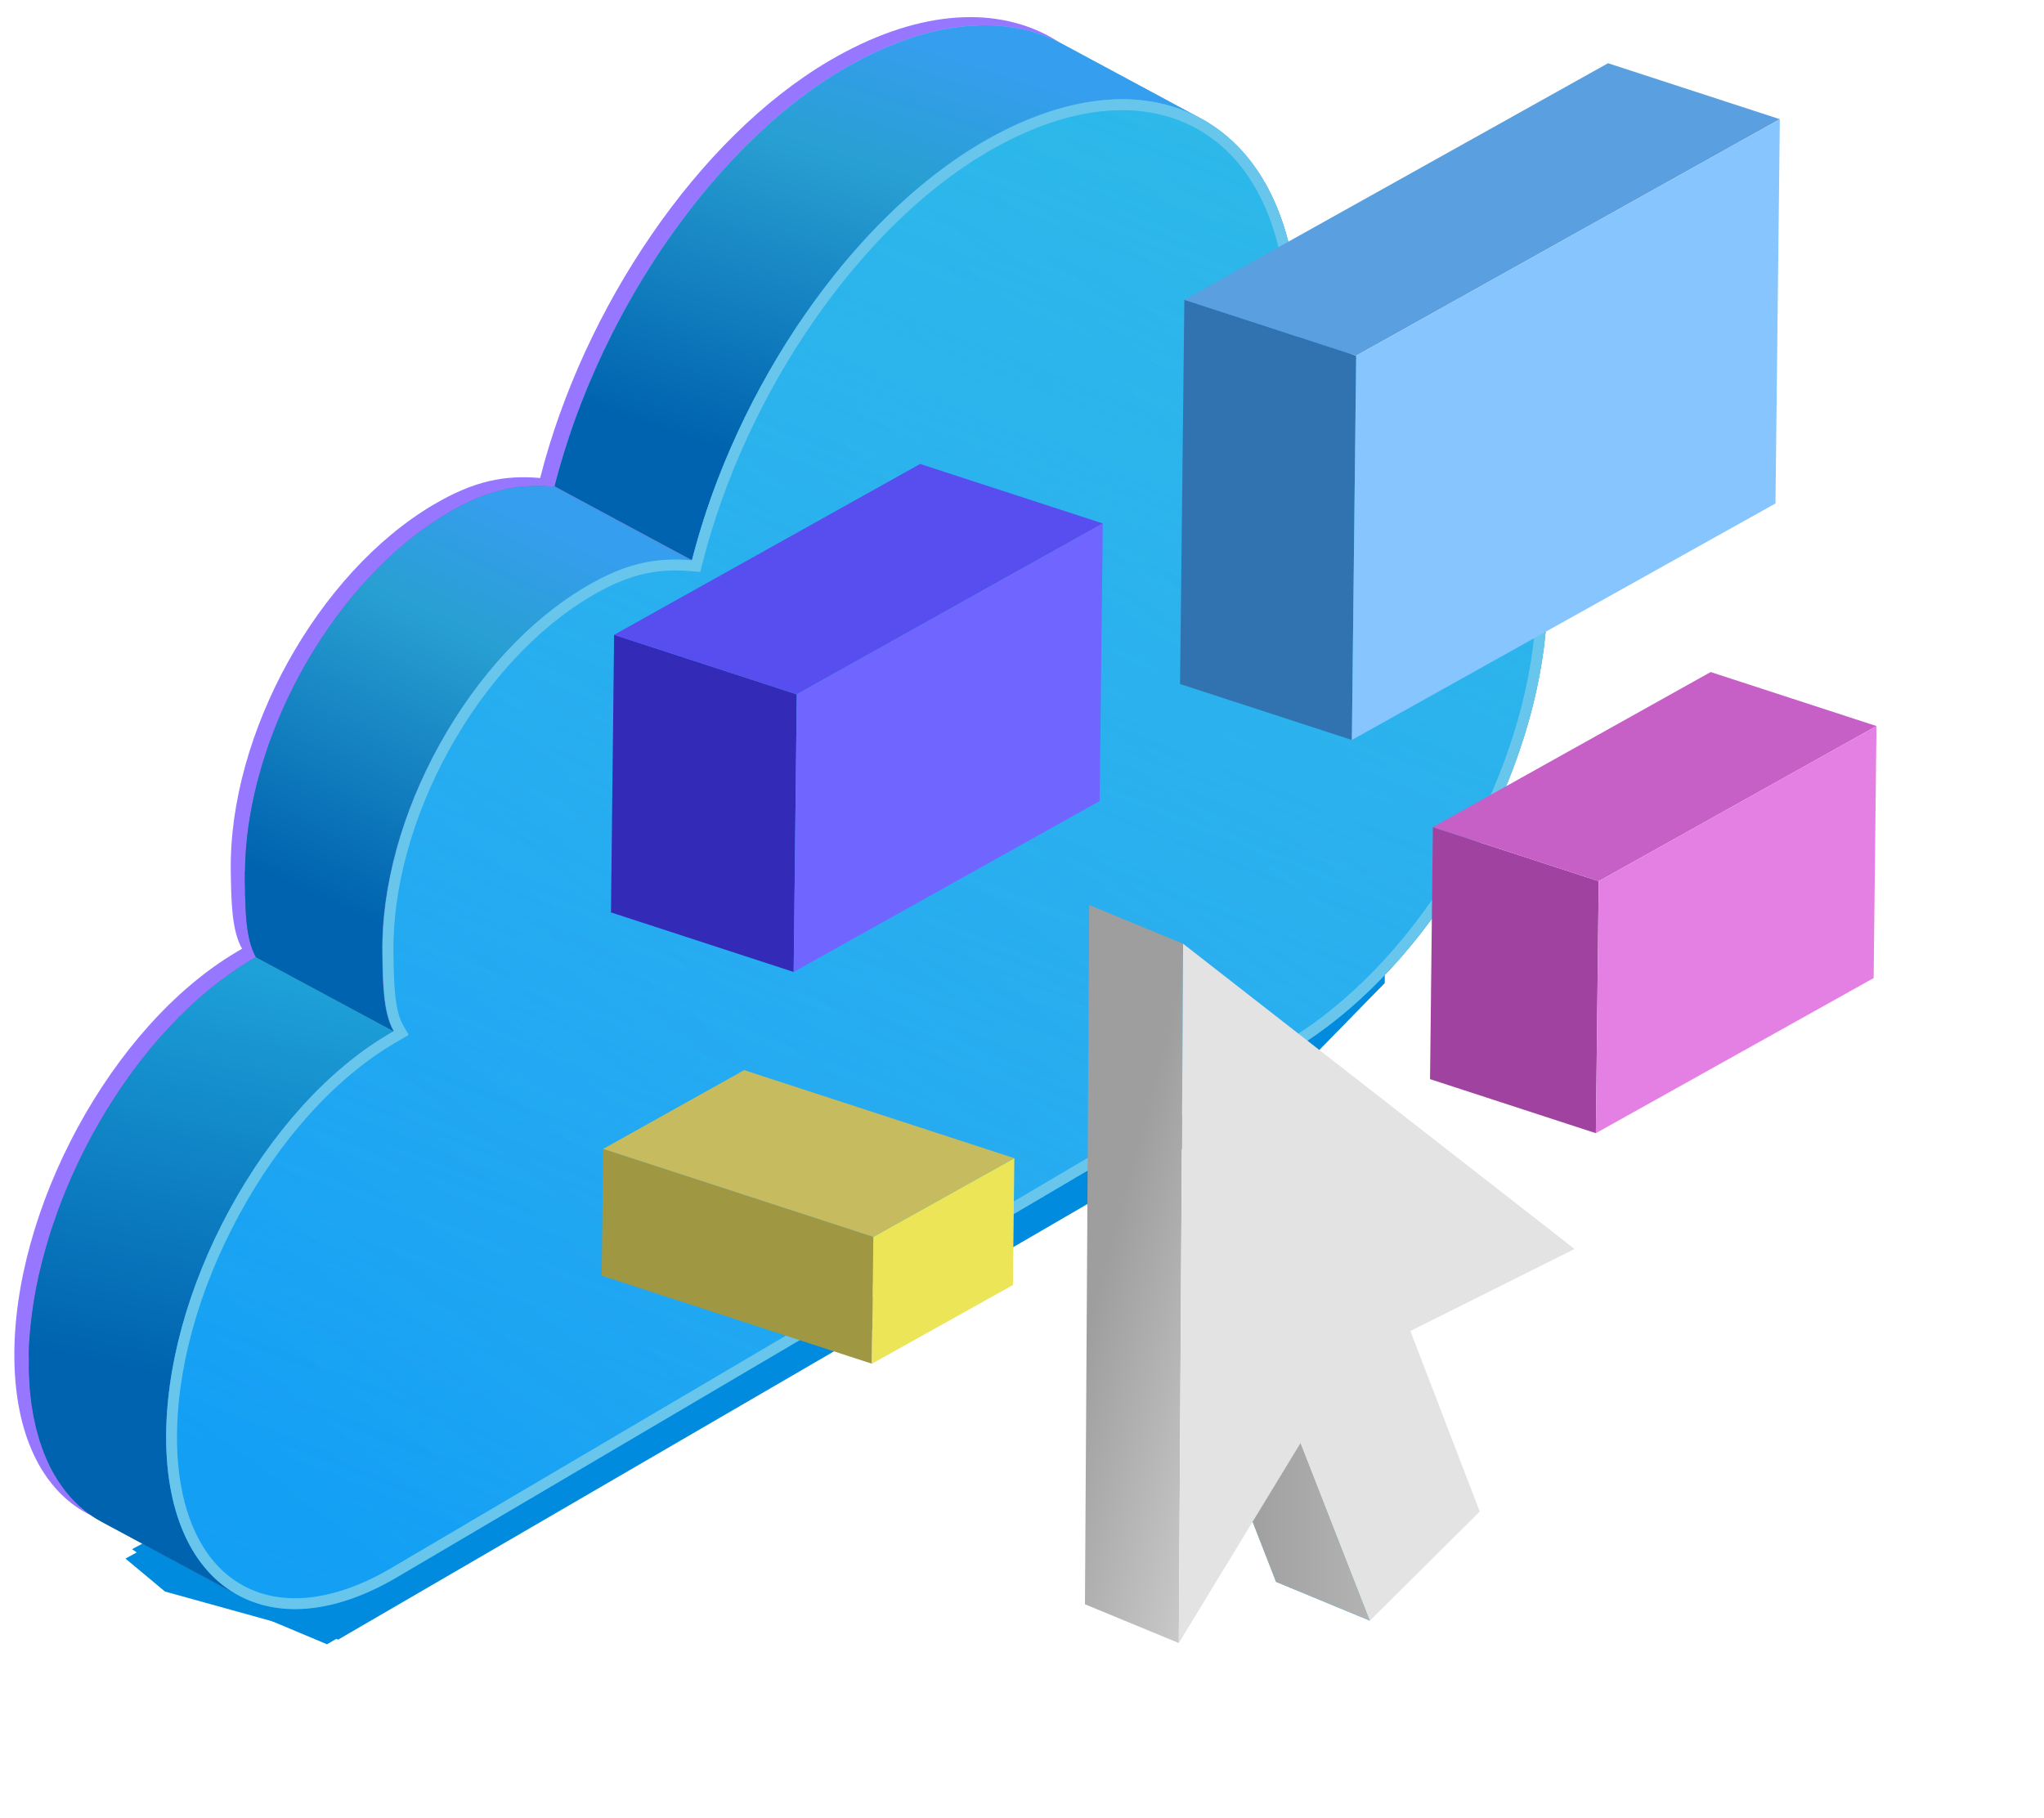 <svg width="181" height="161" viewBox="0 0 181 161" fill="none" xmlns="http://www.w3.org/2000/svg">
<g clip-path="url(#clip0_247_579)">
<rect width="181" height="161" transform="translate(-0.001)" fill="white"/>
<g filter="url(#filter0_d_247_579)">
<path d="M29.954 141.62L112.947 93.356L122.605 83.472V73.588L11.109 134.448L14.611 137.367L29.954 141.62Z" fill="#008BDE"/>
</g>
<g filter="url(#filter1_d_247_579)">
<path d="M28.954 142.037L112.947 93.356L122.605 83.472V73.588L11.693 133.615L15.862 136.533L28.954 142.037Z" fill="#008BDE"/>
</g>
<path d="M73.392 5.409C61.787 12.244 51.66 27.282 47.832 42.336C44.674 42.064 41.978 42.584 38.408 44.687C28.144 50.734 20.256 64.981 20.436 77.145C20.474 79.787 20.513 82.434 21.436 84.028L20.989 84.29C9.832 90.862 1.074 107.227 1.273 120.444C1.472 133.671 10.556 138.99 21.713 132.413L101.152 85.621C102.469 84.844 103.756 83.935 104.999 82.93C115.744 74.322 123.769 58.346 123.57 44.92C123.346 29.944 112.971 23.795 100.351 31.105C101.196 27.948 101.59 24.528 101.541 21.371C101.274 3.393 88.562 -3.528 73.392 5.409Z" fill="#9777FF"/>
<path d="M128.012 35.996C127.969 35.982 127.92 35.967 127.876 35.953C127.648 35.875 127.415 35.802 127.177 35.739C127.075 35.71 126.973 35.691 126.871 35.666C126.681 35.623 126.497 35.574 126.302 35.54C126.244 35.53 126.186 35.52 126.128 35.511C125.914 35.472 125.695 35.443 125.472 35.414C125.389 35.404 125.307 35.394 125.224 35.384C125.083 35.37 124.942 35.365 124.801 35.355C124.554 35.336 124.301 35.326 124.049 35.326C123.917 35.326 123.786 35.326 123.65 35.326C123.432 35.326 123.213 35.341 122.994 35.355C122.854 35.365 122.713 35.37 122.572 35.384C122.402 35.399 122.232 35.423 122.057 35.443C121.887 35.462 121.722 35.482 121.552 35.506C121.392 35.53 121.231 35.559 121.071 35.589C120.891 35.623 120.711 35.652 120.527 35.695C120.381 35.724 120.24 35.763 120.095 35.797C119.9 35.846 119.706 35.895 119.507 35.948C119.366 35.987 119.23 36.026 119.089 36.069C118.885 36.128 118.681 36.196 118.477 36.264C118.341 36.307 118.21 36.351 118.074 36.4C117.855 36.477 117.637 36.56 117.418 36.647C117.297 36.696 117.175 36.74 117.054 36.788C116.782 36.9 116.51 37.017 116.238 37.143C116.165 37.177 116.097 37.201 116.029 37.235C115.684 37.395 115.339 37.566 114.989 37.745C114.897 37.794 114.8 37.847 114.708 37.896C114.406 38.056 114.1 38.221 113.794 38.396L101.612 31.843C101.719 31.78 101.821 31.722 101.928 31.664C102.127 31.552 102.326 31.45 102.52 31.343C102.612 31.294 102.71 31.241 102.802 31.192C102.826 31.183 102.846 31.168 102.87 31.154C103.186 30.993 103.497 30.838 103.807 30.697C103.822 30.692 103.832 30.687 103.846 30.682C103.919 30.648 103.987 30.619 104.055 30.59C104.283 30.488 104.512 30.381 104.735 30.289C104.779 30.27 104.828 30.255 104.871 30.235C104.993 30.187 105.114 30.138 105.236 30.095C105.376 30.041 105.522 29.978 105.663 29.925C105.741 29.895 105.818 29.871 105.896 29.847C106.032 29.798 106.163 29.755 106.299 29.711C106.401 29.677 106.503 29.638 106.6 29.609C106.707 29.575 106.809 29.551 106.911 29.517C107.052 29.473 107.188 29.434 107.329 29.395C107.402 29.376 107.475 29.352 107.548 29.332C107.674 29.298 107.795 29.274 107.917 29.245C108.063 29.211 108.203 29.177 108.349 29.143C108.403 29.133 108.456 29.113 108.509 29.104C108.641 29.079 108.767 29.06 108.893 29.036C109.054 29.007 109.214 28.977 109.374 28.953C109.423 28.948 109.466 28.934 109.515 28.929C109.636 28.909 109.758 28.905 109.884 28.89C110.054 28.871 110.229 28.846 110.394 28.832C110.438 28.832 110.486 28.822 110.53 28.817C110.627 28.807 110.72 28.812 110.817 28.807C111.035 28.793 111.254 28.783 111.473 28.778C111.531 28.778 111.594 28.769 111.652 28.769C111.725 28.769 111.793 28.778 111.866 28.778C112.119 28.778 112.371 28.793 112.619 28.807C112.697 28.812 112.774 28.807 112.847 28.817C112.91 28.822 112.973 28.832 113.042 28.837C113.124 28.846 113.207 28.856 113.284 28.866C113.508 28.89 113.726 28.924 113.94 28.963C113.998 28.973 114.057 28.982 114.115 28.992C114.139 28.992 114.159 28.997 114.183 29.002C114.353 29.036 114.518 29.079 114.683 29.118C114.785 29.143 114.887 29.162 114.984 29.186C115.223 29.249 115.461 29.327 115.694 29.405C115.737 29.419 115.781 29.429 115.82 29.444C115.82 29.444 115.82 29.444 115.825 29.444C116.009 29.507 116.189 29.585 116.369 29.657C116.461 29.696 116.553 29.726 116.641 29.764C116.913 29.881 117.175 30.012 117.433 30.153L129.615 36.706C129.358 36.565 129.091 36.438 128.823 36.317C128.726 36.273 128.624 36.239 128.527 36.2C128.352 36.128 128.177 36.055 127.998 35.992L128.012 35.996Z" fill="url(#paint0_linear_247_579)"/>
<path d="M84.96 13.885C84.761 14.021 84.562 14.157 84.362 14.293C84.197 14.41 84.032 14.527 83.867 14.648C83.658 14.799 83.449 14.954 83.245 15.11C83.085 15.231 82.93 15.348 82.769 15.469C82.541 15.644 82.317 15.828 82.089 16.008C81.948 16.125 81.802 16.236 81.662 16.358C81.365 16.606 81.069 16.858 80.778 17.111C80.695 17.179 80.617 17.247 80.535 17.32C80.156 17.655 79.782 17.995 79.413 18.345C79.311 18.437 79.213 18.534 79.116 18.631C78.84 18.893 78.567 19.161 78.291 19.433C78.159 19.564 78.028 19.695 77.897 19.831C77.654 20.079 77.416 20.326 77.173 20.579C77.042 20.72 76.906 20.861 76.775 21.002C76.537 21.254 76.304 21.517 76.071 21.774C75.949 21.91 75.828 22.041 75.711 22.177C75.43 22.498 75.157 22.818 74.881 23.149C74.817 23.226 74.749 23.304 74.686 23.382C74.346 23.79 74.011 24.208 73.681 24.63C73.593 24.742 73.511 24.854 73.423 24.965C73.171 25.291 72.918 25.621 72.671 25.951C72.569 26.087 72.466 26.228 72.364 26.369C72.054 26.792 71.743 27.224 71.442 27.656C71.369 27.758 71.301 27.855 71.228 27.957C70.888 28.448 70.558 28.944 70.227 29.449C70.149 29.565 70.077 29.687 69.999 29.803C69.741 30.202 69.489 30.605 69.241 31.008C69.134 31.178 69.032 31.348 68.93 31.518C68.77 31.785 68.61 32.057 68.449 32.329C68.343 32.509 68.236 32.694 68.134 32.873C67.886 33.306 67.638 33.748 67.4 34.185C67.361 34.258 67.322 34.326 67.284 34.399C67.007 34.909 66.74 35.423 66.477 35.943C66.404 36.084 66.336 36.23 66.263 36.371C66.059 36.774 65.86 37.182 65.666 37.59C65.579 37.77 65.496 37.949 65.409 38.134C65.268 38.43 65.132 38.731 65.001 39.033C64.913 39.227 64.826 39.426 64.738 39.62C64.622 39.883 64.51 40.15 64.398 40.412C64.311 40.621 64.219 40.835 64.131 41.044C64.034 41.282 63.942 41.52 63.844 41.758C63.752 41.986 63.665 42.209 63.577 42.438C63.485 42.681 63.393 42.923 63.3 43.171C63.218 43.395 63.13 43.623 63.053 43.846C62.96 44.099 62.878 44.352 62.79 44.604C62.713 44.823 62.635 45.046 62.562 45.265C62.465 45.551 62.377 45.838 62.285 46.124C62.222 46.319 62.159 46.513 62.101 46.712C61.994 47.052 61.897 47.397 61.799 47.737C61.756 47.883 61.712 48.029 61.668 48.179C61.532 48.66 61.401 49.146 61.28 49.627L49.097 43.074C49.218 42.593 49.35 42.107 49.486 41.627C49.486 41.612 49.491 41.602 49.495 41.588C49.534 41.452 49.578 41.316 49.617 41.18C49.714 40.84 49.816 40.5 49.918 40.16C49.928 40.13 49.933 40.101 49.942 40.072C49.996 39.902 50.049 39.737 50.108 39.567C50.2 39.28 50.287 38.994 50.384 38.712C50.399 38.668 50.409 38.629 50.423 38.586C50.481 38.406 50.55 38.231 50.608 38.051C50.695 37.799 50.783 37.546 50.87 37.294C50.889 37.245 50.904 37.197 50.919 37.148C50.982 36.973 51.05 36.793 51.118 36.618C51.21 36.376 51.298 36.128 51.395 35.885C51.414 35.831 51.434 35.778 51.453 35.725C51.521 35.55 51.594 35.375 51.662 35.205C51.759 34.967 51.851 34.729 51.949 34.491C51.973 34.437 51.992 34.379 52.017 34.321C52.08 34.165 52.148 34.01 52.216 33.855C52.327 33.592 52.439 33.325 52.556 33.063C52.585 32.995 52.614 32.927 52.643 32.859C52.701 32.728 52.76 32.601 52.818 32.47C52.954 32.169 53.09 31.873 53.226 31.572C53.27 31.484 53.309 31.392 53.347 31.299C53.391 31.207 53.44 31.12 53.479 31.027C53.673 30.619 53.872 30.211 54.076 29.808C54.125 29.706 54.173 29.609 54.222 29.507C54.241 29.463 54.266 29.424 54.29 29.381C54.552 28.861 54.819 28.346 55.096 27.836C55.135 27.763 55.174 27.695 55.213 27.622C55.451 27.18 55.698 26.743 55.946 26.311C55.98 26.248 56.014 26.189 56.048 26.126C56.121 26.005 56.194 25.883 56.262 25.762C56.422 25.49 56.578 25.223 56.743 24.956C56.796 24.868 56.845 24.776 56.898 24.689C56.947 24.606 57 24.523 57.054 24.441C57.301 24.038 57.554 23.634 57.811 23.236C57.889 23.119 57.962 22.998 58.04 22.881C58.365 22.381 58.7 21.881 59.04 21.39C59.06 21.361 59.079 21.332 59.099 21.303C59.147 21.23 59.201 21.162 59.254 21.089C59.555 20.657 59.866 20.224 60.177 19.802C60.235 19.724 60.289 19.646 60.347 19.569C60.391 19.506 60.439 19.447 60.483 19.389C60.731 19.059 60.983 18.728 61.236 18.403C61.304 18.315 61.372 18.223 61.44 18.136C61.459 18.111 61.479 18.092 61.493 18.068C61.824 17.645 62.159 17.232 62.499 16.824C62.509 16.814 62.514 16.805 62.523 16.795C62.581 16.727 62.64 16.659 62.698 16.591C62.97 16.266 63.247 15.94 63.524 15.624C63.558 15.585 63.592 15.542 63.626 15.503C63.713 15.406 63.796 15.313 63.883 15.221C64.116 14.959 64.35 14.701 64.588 14.449C64.646 14.386 64.704 14.318 64.767 14.25C64.84 14.172 64.913 14.099 64.986 14.021C65.224 13.769 65.467 13.521 65.71 13.273C65.792 13.191 65.87 13.103 65.953 13.021C66.001 12.972 66.05 12.928 66.098 12.88C66.37 12.608 66.642 12.346 66.919 12.078C67.002 12.001 67.079 11.923 67.157 11.845C67.177 11.826 67.196 11.811 67.216 11.792C67.59 11.442 67.964 11.102 68.338 10.767C68.347 10.757 68.357 10.748 68.372 10.738C68.44 10.675 68.513 10.621 68.581 10.558C68.872 10.301 69.168 10.048 69.465 9.805C69.503 9.771 69.542 9.737 69.576 9.708C69.683 9.621 69.785 9.543 69.892 9.455C70.115 9.276 70.344 9.091 70.572 8.916C70.63 8.873 70.689 8.824 70.747 8.775C70.844 8.698 70.946 8.63 71.048 8.552C71.257 8.396 71.461 8.241 71.67 8.09C71.743 8.037 71.816 7.979 71.893 7.925C71.986 7.862 72.078 7.799 72.17 7.736C72.369 7.595 72.569 7.459 72.763 7.328C72.85 7.27 72.933 7.206 73.02 7.153C73.108 7.095 73.195 7.041 73.282 6.988C73.467 6.866 73.656 6.75 73.841 6.633C73.933 6.575 74.026 6.512 74.123 6.453C74.293 6.347 74.468 6.245 74.638 6.143C74.847 6.021 75.051 5.9 75.26 5.788C75.42 5.696 75.58 5.613 75.74 5.526C75.891 5.443 76.046 5.361 76.197 5.278C76.27 5.239 76.338 5.2 76.411 5.161C76.659 5.035 76.901 4.919 77.149 4.802C77.261 4.748 77.368 4.69 77.479 4.642C77.504 4.632 77.528 4.617 77.557 4.603C77.936 4.428 78.315 4.258 78.689 4.102C78.708 4.098 78.723 4.088 78.742 4.083C78.84 4.044 78.937 4.005 79.034 3.966C79.301 3.86 79.563 3.753 79.83 3.656C79.884 3.636 79.942 3.617 79.996 3.597C80.146 3.544 80.297 3.495 80.447 3.442C80.622 3.384 80.797 3.32 80.967 3.262C81.055 3.233 81.147 3.214 81.234 3.184C81.409 3.131 81.579 3.082 81.749 3.034C81.875 3 82.007 2.956 82.133 2.922C82.249 2.893 82.361 2.869 82.473 2.84C82.648 2.796 82.823 2.757 82.998 2.718C83.095 2.699 83.197 2.67 83.294 2.65C83.42 2.626 83.546 2.606 83.673 2.582C83.872 2.543 84.076 2.509 84.275 2.475C84.362 2.461 84.445 2.441 84.532 2.431C84.654 2.412 84.775 2.407 84.897 2.393C85.111 2.363 85.324 2.339 85.538 2.32C85.621 2.31 85.708 2.3 85.79 2.291C85.897 2.281 85.999 2.286 86.106 2.276C86.354 2.261 86.597 2.252 86.84 2.247C86.932 2.247 87.029 2.237 87.121 2.237C87.272 2.237 87.423 2.237 87.568 2.247C87.632 2.247 87.69 2.247 87.753 2.247C88.035 2.257 88.312 2.271 88.584 2.295C88.637 2.295 88.69 2.31 88.749 2.315C88.841 2.325 88.933 2.334 89.026 2.344C89.288 2.373 89.55 2.412 89.808 2.456C89.895 2.47 89.983 2.485 90.07 2.499C90.118 2.509 90.162 2.514 90.211 2.524C90.391 2.558 90.565 2.606 90.74 2.645C90.871 2.674 91.007 2.704 91.139 2.737C91.386 2.806 91.629 2.878 91.872 2.961C91.964 2.99 92.057 3.014 92.149 3.048C92.159 3.048 92.168 3.053 92.178 3.058C92.397 3.136 92.61 3.228 92.824 3.316C92.931 3.359 93.043 3.398 93.15 3.447C93.475 3.592 93.8 3.748 94.111 3.913L106.294 10.466C105.978 10.296 105.658 10.14 105.332 9.999C105.225 9.951 105.114 9.917 105.007 9.868C104.783 9.776 104.56 9.684 104.332 9.606C104.239 9.572 104.147 9.548 104.055 9.519C103.812 9.441 103.569 9.363 103.321 9.295C103.19 9.261 103.059 9.232 102.923 9.203C102.699 9.149 102.481 9.101 102.253 9.057C102.165 9.043 102.078 9.028 101.99 9.013C101.733 8.97 101.47 8.936 101.208 8.902C101.116 8.892 101.024 8.877 100.931 8.873C100.606 8.843 100.271 8.819 99.936 8.805C99.877 8.805 99.814 8.805 99.751 8.805C99.508 8.8 99.265 8.805 99.022 8.805C98.779 8.805 98.537 8.819 98.289 8.834C98.099 8.843 97.91 8.858 97.721 8.873C97.507 8.892 97.293 8.916 97.079 8.945C96.875 8.97 96.666 8.999 96.457 9.033C96.258 9.062 96.059 9.101 95.855 9.14C95.632 9.183 95.408 9.227 95.18 9.276C95.005 9.315 94.83 9.353 94.655 9.397C94.417 9.455 94.174 9.519 93.932 9.587C93.762 9.635 93.587 9.684 93.417 9.737C93.154 9.815 92.892 9.902 92.63 9.99C92.479 10.038 92.329 10.087 92.178 10.145C91.858 10.262 91.542 10.383 91.216 10.514C91.119 10.553 91.022 10.587 90.925 10.631C90.507 10.806 90.089 10.99 89.667 11.19C89.555 11.243 89.443 11.301 89.337 11.355C89.021 11.505 88.705 11.666 88.389 11.831C88.239 11.908 88.083 11.996 87.933 12.078C87.568 12.278 87.199 12.477 86.83 12.695C86.563 12.851 86.301 13.016 86.033 13.181C85.844 13.298 85.659 13.419 85.475 13.536C85.3 13.647 85.13 13.764 84.955 13.881L84.96 13.885Z" fill="#9CC2D9"/>
<path d="M84.96 13.885C84.761 14.021 84.562 14.157 84.362 14.293C84.197 14.41 84.032 14.527 83.867 14.648C83.658 14.799 83.449 14.954 83.245 15.11C83.085 15.231 82.93 15.348 82.769 15.469C82.541 15.644 82.317 15.828 82.089 16.008C81.948 16.125 81.802 16.236 81.662 16.358C81.365 16.606 81.069 16.858 80.778 17.111C80.695 17.179 80.617 17.247 80.535 17.32C80.156 17.655 79.782 17.995 79.413 18.345C79.311 18.437 79.213 18.534 79.116 18.631C78.84 18.893 78.567 19.161 78.291 19.433C78.159 19.564 78.028 19.695 77.897 19.831C77.654 20.079 77.416 20.326 77.173 20.579C77.042 20.72 76.906 20.861 76.775 21.002C76.537 21.254 76.304 21.517 76.071 21.774C75.949 21.91 75.828 22.041 75.711 22.177C75.43 22.498 75.157 22.818 74.881 23.149C74.817 23.226 74.749 23.304 74.686 23.382C74.346 23.79 74.011 24.208 73.681 24.63C73.593 24.742 73.511 24.854 73.423 24.965C73.171 25.291 72.918 25.621 72.671 25.951C72.569 26.087 72.466 26.228 72.364 26.369C72.054 26.792 71.743 27.224 71.442 27.656C71.369 27.758 71.301 27.855 71.228 27.957C70.888 28.448 70.558 28.944 70.227 29.449C70.149 29.565 70.077 29.687 69.999 29.803C69.741 30.202 69.489 30.605 69.241 31.008C69.134 31.178 69.032 31.348 68.93 31.518C68.77 31.785 68.61 32.057 68.449 32.329C68.343 32.509 68.236 32.694 68.134 32.873C67.886 33.306 67.638 33.748 67.4 34.185C67.361 34.258 67.322 34.326 67.284 34.399C67.007 34.909 66.74 35.423 66.477 35.943C66.404 36.084 66.336 36.23 66.263 36.371C66.059 36.774 65.86 37.182 65.666 37.59C65.579 37.77 65.496 37.949 65.409 38.134C65.268 38.43 65.132 38.731 65.001 39.033C64.913 39.227 64.826 39.426 64.738 39.62C64.622 39.883 64.51 40.15 64.398 40.412C64.311 40.621 64.219 40.835 64.131 41.044C64.034 41.282 63.942 41.52 63.844 41.758C63.752 41.986 63.665 42.209 63.577 42.438C63.485 42.681 63.393 42.923 63.3 43.171C63.218 43.395 63.13 43.623 63.053 43.846C62.96 44.099 62.878 44.352 62.79 44.604C62.713 44.823 62.635 45.046 62.562 45.265C62.465 45.551 62.377 45.838 62.285 46.124C62.222 46.319 62.159 46.513 62.101 46.712C61.994 47.052 61.897 47.397 61.799 47.737C61.756 47.883 61.712 48.029 61.668 48.179C61.532 48.66 61.401 49.146 61.28 49.627L49.097 43.074C49.218 42.593 49.35 42.107 49.486 41.627C49.486 41.612 49.491 41.602 49.495 41.588C49.534 41.452 49.578 41.316 49.617 41.18C49.714 40.84 49.816 40.5 49.918 40.16C49.928 40.13 49.933 40.101 49.942 40.072C49.996 39.902 50.049 39.737 50.108 39.567C50.2 39.28 50.287 38.994 50.384 38.712C50.399 38.668 50.409 38.629 50.423 38.586C50.481 38.406 50.55 38.231 50.608 38.051C50.695 37.799 50.783 37.546 50.87 37.294C50.889 37.245 50.904 37.197 50.919 37.148C50.982 36.973 51.05 36.793 51.118 36.618C51.21 36.376 51.298 36.128 51.395 35.885C51.414 35.831 51.434 35.778 51.453 35.725C51.521 35.55 51.594 35.375 51.662 35.205C51.759 34.967 51.851 34.729 51.949 34.491C51.973 34.437 51.992 34.379 52.017 34.321C52.08 34.165 52.148 34.01 52.216 33.855C52.327 33.592 52.439 33.325 52.556 33.063C52.585 32.995 52.614 32.927 52.643 32.859C52.701 32.728 52.76 32.601 52.818 32.47C52.954 32.169 53.09 31.873 53.226 31.572C53.27 31.484 53.309 31.392 53.347 31.299C53.391 31.207 53.44 31.12 53.479 31.027C53.673 30.619 53.872 30.211 54.076 29.808C54.125 29.706 54.173 29.609 54.222 29.507C54.241 29.463 54.266 29.424 54.29 29.381C54.552 28.861 54.819 28.346 55.096 27.836C55.135 27.763 55.174 27.695 55.213 27.622C55.451 27.18 55.698 26.743 55.946 26.311C55.98 26.248 56.014 26.189 56.048 26.126C56.121 26.005 56.194 25.883 56.262 25.762C56.422 25.49 56.578 25.223 56.743 24.956C56.796 24.868 56.845 24.776 56.898 24.689C56.947 24.606 57 24.523 57.054 24.441C57.301 24.038 57.554 23.634 57.811 23.236C57.889 23.119 57.962 22.998 58.04 22.881C58.365 22.381 58.7 21.881 59.04 21.39C59.06 21.361 59.079 21.332 59.099 21.303C59.147 21.23 59.201 21.162 59.254 21.089C59.555 20.657 59.866 20.224 60.177 19.802C60.235 19.724 60.289 19.646 60.347 19.569C60.391 19.506 60.439 19.447 60.483 19.389C60.731 19.059 60.983 18.728 61.236 18.403C61.304 18.315 61.372 18.223 61.44 18.136C61.459 18.111 61.479 18.092 61.493 18.068C61.824 17.645 62.159 17.232 62.499 16.824C62.509 16.814 62.514 16.805 62.523 16.795C62.581 16.727 62.64 16.659 62.698 16.591C62.97 16.266 63.247 15.94 63.524 15.624C63.558 15.585 63.592 15.542 63.626 15.503C63.713 15.406 63.796 15.313 63.883 15.221C64.116 14.959 64.35 14.701 64.588 14.449C64.646 14.386 64.704 14.318 64.767 14.25C64.84 14.172 64.913 14.099 64.986 14.021C65.224 13.769 65.467 13.521 65.71 13.273C65.792 13.191 65.87 13.103 65.953 13.021C66.001 12.972 66.05 12.928 66.098 12.88C66.37 12.608 66.642 12.346 66.919 12.078C67.002 12.001 67.079 11.923 67.157 11.845C67.177 11.826 67.196 11.811 67.216 11.792C67.59 11.442 67.964 11.102 68.338 10.767C68.347 10.757 68.357 10.748 68.372 10.738C68.44 10.675 68.513 10.621 68.581 10.558C68.872 10.301 69.168 10.048 69.465 9.805C69.503 9.771 69.542 9.737 69.576 9.708C69.683 9.621 69.785 9.543 69.892 9.455C70.115 9.276 70.344 9.091 70.572 8.916C70.63 8.873 70.689 8.824 70.747 8.775C70.844 8.698 70.946 8.63 71.048 8.552C71.257 8.396 71.461 8.241 71.67 8.09C71.743 8.037 71.816 7.979 71.893 7.925C71.986 7.862 72.078 7.799 72.17 7.736C72.369 7.595 72.569 7.459 72.763 7.328C72.85 7.27 72.933 7.206 73.02 7.153C73.108 7.095 73.195 7.041 73.282 6.988C73.467 6.866 73.656 6.75 73.841 6.633C73.933 6.575 74.026 6.512 74.123 6.453C74.293 6.347 74.468 6.245 74.638 6.143C74.847 6.021 75.051 5.9 75.26 5.788C75.42 5.696 75.58 5.613 75.74 5.526C75.891 5.443 76.046 5.361 76.197 5.278C76.27 5.239 76.338 5.2 76.411 5.161C76.659 5.035 76.901 4.919 77.149 4.802C77.261 4.748 77.368 4.69 77.479 4.642C77.504 4.632 77.528 4.617 77.557 4.603C77.936 4.428 78.315 4.258 78.689 4.102C78.708 4.098 78.723 4.088 78.742 4.083C78.84 4.044 78.937 4.005 79.034 3.966C79.301 3.86 79.563 3.753 79.83 3.656C79.884 3.636 79.942 3.617 79.996 3.597C80.146 3.544 80.297 3.495 80.447 3.442C80.622 3.384 80.797 3.32 80.967 3.262C81.055 3.233 81.147 3.214 81.234 3.184C81.409 3.131 81.579 3.082 81.749 3.034C81.875 3 82.007 2.956 82.133 2.922C82.249 2.893 82.361 2.869 82.473 2.84C82.648 2.796 82.823 2.757 82.998 2.718C83.095 2.699 83.197 2.67 83.294 2.65C83.42 2.626 83.546 2.606 83.673 2.582C83.872 2.543 84.076 2.509 84.275 2.475C84.362 2.461 84.445 2.441 84.532 2.431C84.654 2.412 84.775 2.407 84.897 2.393C85.111 2.363 85.324 2.339 85.538 2.32C85.621 2.31 85.708 2.3 85.79 2.291C85.897 2.281 85.999 2.286 86.106 2.276C86.354 2.261 86.597 2.252 86.84 2.247C86.932 2.247 87.029 2.237 87.121 2.237C87.272 2.237 87.423 2.237 87.568 2.247C87.632 2.247 87.69 2.247 87.753 2.247C88.035 2.257 88.312 2.271 88.584 2.295C88.637 2.295 88.69 2.31 88.749 2.315C88.841 2.325 88.933 2.334 89.026 2.344C89.288 2.373 89.55 2.412 89.808 2.456C89.895 2.47 89.983 2.485 90.07 2.499C90.118 2.509 90.162 2.514 90.211 2.524C90.391 2.558 90.565 2.606 90.74 2.645C90.871 2.674 91.007 2.704 91.139 2.737C91.386 2.806 91.629 2.878 91.872 2.961C91.964 2.99 92.057 3.014 92.149 3.048C92.159 3.048 92.168 3.053 92.178 3.058C92.397 3.136 92.61 3.228 92.824 3.316C92.931 3.359 93.043 3.398 93.15 3.447C93.475 3.592 93.8 3.748 94.111 3.913L106.294 10.466C105.978 10.296 105.658 10.14 105.332 9.999C105.225 9.951 105.114 9.917 105.007 9.868C104.783 9.776 104.56 9.684 104.332 9.606C104.239 9.572 104.147 9.548 104.055 9.519C103.812 9.441 103.569 9.363 103.321 9.295C103.19 9.261 103.059 9.232 102.923 9.203C102.699 9.149 102.481 9.101 102.253 9.057C102.165 9.043 102.078 9.028 101.99 9.013C101.733 8.97 101.47 8.936 101.208 8.902C101.116 8.892 101.024 8.877 100.931 8.873C100.606 8.843 100.271 8.819 99.936 8.805C99.877 8.805 99.814 8.805 99.751 8.805C99.508 8.8 99.265 8.805 99.022 8.805C98.779 8.805 98.537 8.819 98.289 8.834C98.099 8.843 97.91 8.858 97.721 8.873C97.507 8.892 97.293 8.916 97.079 8.945C96.875 8.97 96.666 8.999 96.457 9.033C96.258 9.062 96.059 9.101 95.855 9.14C95.632 9.183 95.408 9.227 95.18 9.276C95.005 9.315 94.83 9.353 94.655 9.397C94.417 9.455 94.174 9.519 93.932 9.587C93.762 9.635 93.587 9.684 93.417 9.737C93.154 9.815 92.892 9.902 92.63 9.99C92.479 10.038 92.329 10.087 92.178 10.145C91.858 10.262 91.542 10.383 91.216 10.514C91.119 10.553 91.022 10.587 90.925 10.631C90.507 10.806 90.089 10.99 89.667 11.19C89.555 11.243 89.443 11.301 89.337 11.355C89.021 11.505 88.705 11.666 88.389 11.831C88.239 11.908 88.083 11.996 87.933 12.078C87.568 12.278 87.199 12.477 86.83 12.695C86.563 12.851 86.301 13.016 86.033 13.181C85.844 13.298 85.659 13.419 85.475 13.536C85.3 13.647 85.13 13.764 84.955 13.881L84.96 13.885Z" fill="url(#paint1_linear_247_579)"/>
<path d="M2.538 120.138C2.538 120.002 2.543 119.862 2.548 119.726C2.548 119.624 2.548 119.526 2.557 119.424C2.562 119.259 2.577 119.094 2.586 118.934C2.596 118.807 2.601 118.676 2.611 118.55C2.611 118.497 2.616 118.443 2.62 118.39C2.64 118.103 2.669 117.817 2.698 117.53C2.703 117.477 2.708 117.423 2.713 117.375C2.713 117.365 2.713 117.36 2.713 117.35C2.752 116.996 2.795 116.636 2.844 116.282C2.844 116.248 2.854 116.218 2.858 116.184C2.873 116.063 2.897 115.942 2.912 115.825C2.941 115.616 2.97 115.407 3.004 115.198C3.014 115.126 3.033 115.053 3.043 114.98C3.067 114.824 3.096 114.669 3.126 114.513C3.15 114.368 3.174 114.227 3.203 114.081C3.223 113.969 3.252 113.858 3.271 113.746C3.305 113.586 3.339 113.425 3.373 113.265C3.398 113.163 3.417 113.061 3.436 112.959C3.47 112.804 3.509 112.653 3.548 112.498C3.587 112.342 3.621 112.182 3.66 112.026C3.675 111.958 3.689 111.89 3.709 111.822C3.762 111.614 3.82 111.405 3.879 111.196C3.913 111.06 3.947 110.929 3.985 110.793C3.995 110.759 4.005 110.725 4.015 110.691C4.117 110.321 4.228 109.952 4.34 109.583C4.34 109.583 4.34 109.578 4.34 109.573C4.35 109.549 4.355 109.52 4.364 109.496C4.466 109.161 4.573 108.825 4.69 108.495C4.704 108.451 4.724 108.408 4.738 108.359C4.782 108.238 4.826 108.116 4.865 107.995C4.928 107.81 4.991 107.63 5.054 107.446C5.088 107.349 5.127 107.252 5.161 107.154C5.214 107.014 5.263 106.878 5.316 106.737C5.36 106.625 5.399 106.513 5.443 106.401C5.506 106.241 5.574 106.076 5.637 105.916C5.686 105.789 5.739 105.663 5.788 105.537C5.812 105.483 5.831 105.425 5.856 105.372C5.967 105.1 6.089 104.828 6.205 104.556C6.234 104.488 6.264 104.42 6.293 104.347C6.298 104.337 6.302 104.322 6.307 104.313C6.477 103.929 6.647 103.55 6.827 103.171C6.832 103.162 6.837 103.152 6.842 103.137C7.05 102.695 7.269 102.253 7.488 101.816C7.488 101.806 7.497 101.797 7.502 101.787C7.551 101.69 7.604 101.593 7.658 101.491C7.828 101.16 7.998 100.835 8.173 100.509C8.26 100.349 8.347 100.194 8.44 100.038C8.59 99.766 8.741 99.499 8.896 99.232C8.921 99.188 8.945 99.139 8.974 99.096C9.11 98.858 9.251 98.625 9.397 98.391C9.416 98.358 9.44 98.323 9.465 98.285C9.586 98.09 9.707 97.896 9.829 97.702C9.955 97.503 10.077 97.303 10.208 97.109C10.334 96.915 10.46 96.725 10.592 96.536C10.698 96.38 10.8 96.215 10.907 96.06C10.927 96.031 10.951 95.997 10.975 95.968C11.242 95.584 11.514 95.2 11.791 94.826C11.811 94.802 11.83 94.773 11.85 94.748C11.85 94.748 11.85 94.743 11.854 94.739C11.893 94.69 11.927 94.641 11.966 94.593C12.185 94.302 12.403 94.01 12.632 93.723C12.641 93.709 12.651 93.699 12.666 93.685C12.753 93.573 12.841 93.471 12.928 93.359C13.093 93.155 13.254 92.951 13.419 92.752C13.443 92.723 13.467 92.694 13.492 92.669C13.594 92.548 13.695 92.431 13.797 92.31C13.934 92.15 14.069 91.989 14.206 91.834C14.244 91.79 14.288 91.746 14.327 91.703C14.448 91.567 14.57 91.436 14.691 91.304C14.803 91.178 14.915 91.052 15.031 90.93C15.085 90.872 15.143 90.819 15.196 90.76C15.323 90.624 15.454 90.493 15.585 90.357C15.682 90.255 15.779 90.148 15.881 90.051C15.949 89.983 16.022 89.915 16.09 89.847C16.226 89.716 16.357 89.585 16.493 89.454C16.581 89.371 16.663 89.284 16.751 89.201C16.833 89.123 16.921 89.046 17.008 88.968C17.144 88.842 17.275 88.72 17.412 88.599C17.484 88.531 17.557 88.463 17.635 88.395C17.742 88.302 17.849 88.215 17.956 88.123C18.082 88.016 18.208 87.904 18.339 87.797C18.398 87.749 18.451 87.7 18.509 87.652C18.65 87.535 18.796 87.423 18.937 87.312C19.048 87.224 19.16 87.132 19.272 87.044C19.306 87.02 19.34 86.991 19.374 86.962C19.617 86.777 19.86 86.597 20.107 86.423C20.141 86.398 20.175 86.374 20.209 86.35C20.209 86.35 20.219 86.345 20.224 86.34C20.501 86.146 20.778 85.951 21.055 85.767C21.089 85.748 21.118 85.728 21.152 85.704C21.244 85.645 21.331 85.587 21.424 85.529C21.574 85.432 21.725 85.335 21.875 85.242C22.002 85.165 22.133 85.087 22.259 85.009L22.706 84.747L34.889 91.3L34.442 91.562C34.16 91.727 33.878 91.907 33.601 92.082C33.509 92.14 33.422 92.193 33.329 92.252C33.014 92.46 32.698 92.674 32.387 92.893C32.353 92.917 32.324 92.941 32.29 92.966C32.008 93.17 31.731 93.374 31.454 93.587C31.343 93.675 31.231 93.762 31.119 93.855C30.92 94.015 30.721 94.175 30.522 94.34C30.395 94.447 30.269 94.554 30.138 94.666C29.958 94.821 29.774 94.981 29.599 95.142C29.463 95.263 29.327 95.385 29.196 95.511C29.021 95.671 28.851 95.832 28.681 95.997C28.545 96.128 28.414 96.259 28.278 96.39C28.108 96.56 27.938 96.73 27.773 96.905C27.641 97.036 27.515 97.167 27.389 97.303C27.219 97.483 27.049 97.668 26.884 97.852C26.762 97.984 26.641 98.115 26.524 98.251C26.344 98.45 26.169 98.654 25.995 98.863C25.893 98.984 25.786 99.101 25.684 99.227C25.494 99.455 25.31 99.684 25.125 99.917C25.038 100.024 24.95 100.13 24.863 100.242C24.63 100.538 24.401 100.84 24.173 101.141C24.134 101.194 24.095 101.243 24.052 101.296C24.032 101.325 24.013 101.35 23.993 101.379C23.716 101.753 23.444 102.137 23.172 102.525C23.041 102.715 22.915 102.904 22.789 103.094C22.662 103.283 22.531 103.472 22.405 103.667C22.279 103.861 22.152 104.06 22.031 104.254C21.91 104.449 21.783 104.643 21.662 104.842C21.472 105.153 21.283 105.469 21.098 105.785C20.943 106.052 20.792 106.324 20.637 106.596C20.549 106.751 20.457 106.907 20.375 107.067C20.195 107.392 20.025 107.723 19.855 108.053C19.801 108.16 19.743 108.262 19.69 108.369C19.466 108.806 19.252 109.248 19.044 109.69C18.854 110.088 18.669 110.491 18.495 110.895C18.461 110.968 18.431 111.04 18.402 111.113C18.262 111.439 18.125 111.764 17.989 112.09C17.936 112.216 17.887 112.342 17.839 112.468C17.732 112.74 17.625 113.013 17.518 113.289C17.465 113.43 17.412 113.566 17.363 113.707C17.261 113.984 17.159 114.266 17.062 114.547C17.018 114.669 16.974 114.79 16.935 114.912C16.809 115.291 16.683 115.665 16.566 116.044C16.556 116.073 16.547 116.097 16.542 116.126C16.416 116.529 16.299 116.937 16.187 117.345C16.148 117.481 16.114 117.613 16.081 117.749C16.008 118.025 15.935 118.302 15.867 118.579C15.828 118.735 15.789 118.895 15.755 119.05C15.697 119.308 15.634 119.56 15.58 119.818C15.546 119.978 15.512 120.138 15.478 120.299C15.425 120.556 15.376 120.809 15.332 121.061C15.303 121.217 15.274 121.372 15.25 121.528C15.201 121.809 15.158 122.091 15.119 122.368C15.099 122.489 15.08 122.611 15.065 122.732C15.012 123.131 14.963 123.529 14.92 123.922C14.915 123.976 14.91 124.029 14.905 124.083C14.871 124.423 14.842 124.763 14.818 125.098C14.808 125.229 14.803 125.355 14.793 125.487C14.779 125.749 14.764 126.016 14.754 126.278C14.754 126.419 14.745 126.555 14.745 126.696C14.74 127.046 14.735 127.396 14.74 127.74C14.745 128.124 14.759 128.503 14.784 128.872C14.784 128.916 14.784 128.964 14.788 129.008C14.813 129.382 14.842 129.751 14.881 130.116C14.895 130.232 14.91 130.349 14.924 130.465C14.954 130.708 14.983 130.951 15.022 131.189C15.046 131.34 15.07 131.486 15.094 131.631C15.128 131.835 15.167 132.039 15.206 132.238C15.24 132.399 15.274 132.554 15.308 132.71C15.347 132.889 15.391 133.069 15.439 133.244C15.488 133.433 15.541 133.618 15.595 133.803C15.639 133.958 15.687 134.109 15.731 134.259C15.804 134.483 15.881 134.701 15.959 134.915C16.003 135.036 16.047 135.163 16.095 135.279C16.241 135.644 16.391 135.998 16.561 136.338C16.693 136.605 16.829 136.863 16.969 137.11C16.999 137.164 17.033 137.212 17.062 137.266C17.178 137.465 17.295 137.659 17.421 137.844C17.465 137.907 17.509 137.97 17.552 138.033C17.664 138.194 17.781 138.354 17.897 138.509C17.951 138.577 18.004 138.645 18.058 138.713C18.184 138.869 18.31 139.019 18.441 139.165C18.485 139.214 18.529 139.267 18.572 139.316C18.747 139.505 18.927 139.685 19.116 139.86C19.155 139.894 19.194 139.928 19.238 139.967C19.388 140.103 19.539 140.234 19.699 140.355C19.762 140.409 19.831 140.457 19.894 140.506C20.035 140.613 20.185 140.72 20.331 140.817C20.394 140.86 20.457 140.904 20.52 140.943C20.729 141.079 20.943 141.205 21.161 141.322L8.979 134.769C8.76 134.653 8.547 134.521 8.338 134.39C8.275 134.351 8.211 134.308 8.148 134.264C7.998 134.162 7.852 134.06 7.711 133.953C7.648 133.905 7.58 133.856 7.517 133.803C7.361 133.676 7.206 133.545 7.055 133.409C7.016 133.375 6.978 133.341 6.939 133.307C6.754 133.132 6.574 132.952 6.395 132.763C6.351 132.714 6.307 132.661 6.264 132.612C6.132 132.467 6.006 132.316 5.88 132.161C5.826 132.093 5.773 132.025 5.72 131.957C5.603 131.801 5.486 131.646 5.375 131.481C5.331 131.418 5.287 131.354 5.243 131.291C5.224 131.267 5.209 131.243 5.19 131.213C5.083 131.053 4.986 130.883 4.884 130.713C4.855 130.66 4.821 130.611 4.787 130.558C4.651 130.32 4.52 130.072 4.393 129.815C4.393 129.805 4.384 129.795 4.379 129.785C4.214 129.445 4.058 129.091 3.913 128.726C3.898 128.697 3.883 128.668 3.874 128.634C3.84 128.547 3.811 128.45 3.777 128.357C3.699 128.144 3.621 127.925 3.548 127.706C3.529 127.648 3.509 127.595 3.49 127.536C3.461 127.444 3.436 127.342 3.412 127.25C3.359 127.065 3.305 126.881 3.257 126.691C3.237 126.618 3.213 126.55 3.198 126.473C3.174 126.371 3.155 126.259 3.13 126.157C3.096 126.001 3.062 125.846 3.028 125.691C3.014 125.618 2.994 125.55 2.98 125.477C2.956 125.351 2.936 125.214 2.912 125.083C2.888 124.938 2.858 124.792 2.839 124.641C2.829 124.583 2.82 124.53 2.81 124.471C2.786 124.292 2.766 124.102 2.742 123.918C2.727 123.801 2.713 123.684 2.698 123.563C2.698 123.534 2.688 123.505 2.688 123.476C2.654 123.15 2.63 122.82 2.606 122.48C2.606 122.475 2.606 122.465 2.606 122.455C2.606 122.412 2.606 122.368 2.601 122.319C2.586 122.038 2.572 121.756 2.562 121.469C2.562 121.377 2.562 121.285 2.557 121.188C2.557 120.945 2.557 120.697 2.557 120.449C2.557 120.347 2.562 120.245 2.567 120.143L2.538 120.138Z" fill="#5A707D"/>
<path d="M2.538 120.138C2.538 120.002 2.543 119.862 2.548 119.726C2.548 119.624 2.548 119.526 2.557 119.424C2.562 119.259 2.577 119.094 2.586 118.934C2.596 118.807 2.601 118.676 2.611 118.55C2.611 118.497 2.616 118.443 2.62 118.39C2.64 118.103 2.669 117.817 2.698 117.53C2.703 117.477 2.708 117.423 2.713 117.375C2.713 117.365 2.713 117.36 2.713 117.35C2.752 116.996 2.795 116.636 2.844 116.282C2.844 116.248 2.854 116.218 2.858 116.184C2.873 116.063 2.897 115.942 2.912 115.825C2.941 115.616 2.97 115.407 3.004 115.198C3.014 115.126 3.033 115.053 3.043 114.98C3.067 114.824 3.096 114.669 3.126 114.513C3.15 114.368 3.174 114.227 3.203 114.081C3.223 113.969 3.252 113.858 3.271 113.746C3.305 113.586 3.339 113.425 3.373 113.265C3.398 113.163 3.417 113.061 3.436 112.959C3.47 112.804 3.509 112.653 3.548 112.498C3.587 112.342 3.621 112.182 3.66 112.026C3.675 111.958 3.689 111.89 3.709 111.822C3.762 111.614 3.82 111.405 3.879 111.196C3.913 111.06 3.947 110.929 3.985 110.793C3.995 110.759 4.005 110.725 4.015 110.691C4.117 110.321 4.228 109.952 4.34 109.583C4.34 109.583 4.34 109.578 4.34 109.573C4.35 109.549 4.355 109.52 4.364 109.496C4.466 109.161 4.573 108.825 4.69 108.495C4.704 108.451 4.724 108.408 4.738 108.359C4.782 108.238 4.826 108.116 4.865 107.995C4.928 107.81 4.991 107.63 5.054 107.446C5.088 107.349 5.127 107.252 5.161 107.154C5.214 107.014 5.263 106.878 5.316 106.737C5.36 106.625 5.399 106.513 5.443 106.401C5.506 106.241 5.574 106.076 5.637 105.916C5.686 105.789 5.739 105.663 5.788 105.537C5.812 105.483 5.831 105.425 5.856 105.372C5.967 105.1 6.089 104.828 6.205 104.556C6.234 104.488 6.264 104.42 6.293 104.347C6.298 104.337 6.302 104.322 6.307 104.313C6.477 103.929 6.647 103.55 6.827 103.171C6.832 103.162 6.837 103.152 6.842 103.137C7.05 102.695 7.269 102.253 7.488 101.816C7.488 101.806 7.497 101.797 7.502 101.787C7.551 101.69 7.604 101.593 7.658 101.491C7.828 101.16 7.998 100.835 8.173 100.509C8.26 100.349 8.347 100.194 8.44 100.038C8.59 99.766 8.741 99.499 8.896 99.232C8.921 99.188 8.945 99.139 8.974 99.096C9.11 98.858 9.251 98.625 9.397 98.391C9.416 98.358 9.44 98.323 9.465 98.285C9.586 98.09 9.707 97.896 9.829 97.702C9.955 97.503 10.077 97.303 10.208 97.109C10.334 96.915 10.46 96.725 10.592 96.536C10.698 96.38 10.8 96.215 10.907 96.06C10.927 96.031 10.951 95.997 10.975 95.968C11.242 95.584 11.514 95.2 11.791 94.826C11.811 94.802 11.83 94.773 11.85 94.748C11.85 94.748 11.85 94.743 11.854 94.739C11.893 94.69 11.927 94.641 11.966 94.593C12.185 94.302 12.403 94.01 12.632 93.723C12.641 93.709 12.651 93.699 12.666 93.685C12.753 93.573 12.841 93.471 12.928 93.359C13.093 93.155 13.254 92.951 13.419 92.752C13.443 92.723 13.467 92.694 13.492 92.669C13.594 92.548 13.695 92.431 13.797 92.31C13.934 92.15 14.069 91.989 14.206 91.834C14.244 91.79 14.288 91.746 14.327 91.703C14.448 91.567 14.57 91.436 14.691 91.304C14.803 91.178 14.915 91.052 15.031 90.93C15.085 90.872 15.143 90.819 15.196 90.76C15.323 90.624 15.454 90.493 15.585 90.357C15.682 90.255 15.779 90.148 15.881 90.051C15.949 89.983 16.022 89.915 16.09 89.847C16.226 89.716 16.357 89.585 16.493 89.454C16.581 89.371 16.663 89.284 16.751 89.201C16.833 89.123 16.921 89.046 17.008 88.968C17.144 88.842 17.275 88.72 17.412 88.599C17.484 88.531 17.557 88.463 17.635 88.395C17.742 88.302 17.849 88.215 17.956 88.123C18.082 88.016 18.208 87.904 18.339 87.797C18.398 87.749 18.451 87.7 18.509 87.652C18.65 87.535 18.796 87.423 18.937 87.312C19.048 87.224 19.16 87.132 19.272 87.044C19.306 87.02 19.34 86.991 19.374 86.962C19.617 86.777 19.86 86.597 20.107 86.423C20.141 86.398 20.175 86.374 20.209 86.35C20.209 86.35 20.219 86.345 20.224 86.34C20.501 86.146 20.778 85.951 21.055 85.767C21.089 85.748 21.118 85.728 21.152 85.704C21.244 85.645 21.331 85.587 21.424 85.529C21.574 85.432 21.725 85.335 21.875 85.242C22.002 85.165 22.133 85.087 22.259 85.009L22.706 84.747L34.889 91.3L34.442 91.562C34.16 91.727 33.878 91.907 33.601 92.082C33.509 92.14 33.422 92.193 33.329 92.252C33.014 92.46 32.698 92.674 32.387 92.893C32.353 92.917 32.324 92.941 32.29 92.966C32.008 93.17 31.731 93.374 31.454 93.587C31.343 93.675 31.231 93.762 31.119 93.855C30.92 94.015 30.721 94.175 30.522 94.34C30.395 94.447 30.269 94.554 30.138 94.666C29.958 94.821 29.774 94.981 29.599 95.142C29.463 95.263 29.327 95.385 29.196 95.511C29.021 95.671 28.851 95.832 28.681 95.997C28.545 96.128 28.414 96.259 28.278 96.39C28.108 96.56 27.938 96.73 27.773 96.905C27.641 97.036 27.515 97.167 27.389 97.303C27.219 97.483 27.049 97.668 26.884 97.852C26.762 97.984 26.641 98.115 26.524 98.251C26.344 98.45 26.169 98.654 25.995 98.863C25.893 98.984 25.786 99.101 25.684 99.227C25.494 99.455 25.31 99.684 25.125 99.917C25.038 100.024 24.95 100.13 24.863 100.242C24.63 100.538 24.401 100.84 24.173 101.141C24.134 101.194 24.095 101.243 24.052 101.296C24.032 101.325 24.013 101.35 23.993 101.379C23.716 101.753 23.444 102.137 23.172 102.525C23.041 102.715 22.915 102.904 22.789 103.094C22.662 103.283 22.531 103.472 22.405 103.667C22.279 103.861 22.152 104.06 22.031 104.254C21.91 104.449 21.783 104.643 21.662 104.842C21.472 105.153 21.283 105.469 21.098 105.785C20.943 106.052 20.792 106.324 20.637 106.596C20.549 106.751 20.457 106.907 20.375 107.067C20.195 107.392 20.025 107.723 19.855 108.053C19.801 108.16 19.743 108.262 19.69 108.369C19.466 108.806 19.252 109.248 19.044 109.69C18.854 110.088 18.669 110.491 18.495 110.895C18.461 110.968 18.431 111.04 18.402 111.113C18.262 111.439 18.125 111.764 17.989 112.09C17.936 112.216 17.887 112.342 17.839 112.468C17.732 112.74 17.625 113.013 17.518 113.289C17.465 113.43 17.412 113.566 17.363 113.707C17.261 113.984 17.159 114.266 17.062 114.547C17.018 114.669 16.974 114.79 16.935 114.912C16.809 115.291 16.683 115.665 16.566 116.044C16.556 116.073 16.547 116.097 16.542 116.126C16.416 116.529 16.299 116.937 16.187 117.345C16.148 117.481 16.114 117.613 16.081 117.749C16.008 118.025 15.935 118.302 15.867 118.579C15.828 118.735 15.789 118.895 15.755 119.05C15.697 119.308 15.634 119.56 15.58 119.818C15.546 119.978 15.512 120.138 15.478 120.299C15.425 120.556 15.376 120.809 15.332 121.061C15.303 121.217 15.274 121.372 15.25 121.528C15.201 121.809 15.158 122.091 15.119 122.368C15.099 122.489 15.08 122.611 15.065 122.732C15.012 123.131 14.963 123.529 14.92 123.922C14.915 123.976 14.91 124.029 14.905 124.083C14.871 124.423 14.842 124.763 14.818 125.098C14.808 125.229 14.803 125.355 14.793 125.487C14.779 125.749 14.764 126.016 14.754 126.278C14.754 126.419 14.745 126.555 14.745 126.696C14.74 127.046 14.735 127.396 14.74 127.74C14.745 128.124 14.759 128.503 14.784 128.872C14.784 128.916 14.784 128.964 14.788 129.008C14.813 129.382 14.842 129.751 14.881 130.116C14.895 130.232 14.91 130.349 14.924 130.465C14.954 130.708 14.983 130.951 15.022 131.189C15.046 131.34 15.07 131.486 15.094 131.631C15.128 131.835 15.167 132.039 15.206 132.238C15.24 132.399 15.274 132.554 15.308 132.71C15.347 132.889 15.391 133.069 15.439 133.244C15.488 133.433 15.541 133.618 15.595 133.803C15.639 133.958 15.687 134.109 15.731 134.259C15.804 134.483 15.881 134.701 15.959 134.915C16.003 135.036 16.047 135.163 16.095 135.279C16.241 135.644 16.391 135.998 16.561 136.338C16.693 136.605 16.829 136.863 16.969 137.11C16.999 137.164 17.033 137.212 17.062 137.266C17.178 137.465 17.295 137.659 17.421 137.844C17.465 137.907 17.509 137.97 17.552 138.033C17.664 138.194 17.781 138.354 17.897 138.509C17.951 138.577 18.004 138.645 18.058 138.713C18.184 138.869 18.31 139.019 18.441 139.165C18.485 139.214 18.529 139.267 18.572 139.316C18.747 139.505 18.927 139.685 19.116 139.86C19.155 139.894 19.194 139.928 19.238 139.967C19.388 140.103 19.539 140.234 19.699 140.355C19.762 140.409 19.831 140.457 19.894 140.506C20.035 140.613 20.185 140.72 20.331 140.817C20.394 140.86 20.457 140.904 20.52 140.943C20.729 141.079 20.943 141.205 21.161 141.322L8.979 134.769C8.76 134.653 8.547 134.521 8.338 134.39C8.275 134.351 8.211 134.308 8.148 134.264C7.998 134.162 7.852 134.06 7.711 133.953C7.648 133.905 7.58 133.856 7.517 133.803C7.361 133.676 7.206 133.545 7.055 133.409C7.016 133.375 6.978 133.341 6.939 133.307C6.754 133.132 6.574 132.952 6.395 132.763C6.351 132.714 6.307 132.661 6.264 132.612C6.132 132.467 6.006 132.316 5.88 132.161C5.826 132.093 5.773 132.025 5.72 131.957C5.603 131.801 5.486 131.646 5.375 131.481C5.331 131.418 5.287 131.354 5.243 131.291C5.224 131.267 5.209 131.243 5.19 131.213C5.083 131.053 4.986 130.883 4.884 130.713C4.855 130.66 4.821 130.611 4.787 130.558C4.651 130.32 4.52 130.072 4.393 129.815C4.393 129.805 4.384 129.795 4.379 129.785C4.214 129.445 4.058 129.091 3.913 128.726C3.898 128.697 3.883 128.668 3.874 128.634C3.84 128.547 3.811 128.45 3.777 128.357C3.699 128.144 3.621 127.925 3.548 127.706C3.529 127.648 3.509 127.595 3.49 127.536C3.461 127.444 3.436 127.342 3.412 127.25C3.359 127.065 3.305 126.881 3.257 126.691C3.237 126.618 3.213 126.55 3.198 126.473C3.174 126.371 3.155 126.259 3.13 126.157C3.096 126.001 3.062 125.846 3.028 125.691C3.014 125.618 2.994 125.55 2.98 125.477C2.956 125.351 2.936 125.214 2.912 125.083C2.888 124.938 2.858 124.792 2.839 124.641C2.829 124.583 2.82 124.53 2.81 124.471C2.786 124.292 2.766 124.102 2.742 123.918C2.727 123.801 2.713 123.684 2.698 123.563C2.698 123.534 2.688 123.505 2.688 123.476C2.654 123.15 2.63 122.82 2.606 122.48C2.606 122.475 2.606 122.465 2.606 122.455C2.606 122.412 2.606 122.368 2.601 122.319C2.586 122.038 2.572 121.756 2.562 121.469C2.562 121.377 2.562 121.285 2.557 121.188C2.557 120.945 2.557 120.697 2.557 120.449C2.557 120.347 2.562 120.245 2.567 120.143L2.538 120.138Z" fill="url(#paint2_linear_247_579)"/>
<path d="M21.695 77.193C21.695 77.106 21.7 77.013 21.7 76.926C21.7 76.795 21.705 76.664 21.71 76.533C21.71 76.436 21.71 76.343 21.72 76.246C21.725 76.105 21.734 75.964 21.744 75.823C21.749 75.702 21.759 75.581 21.764 75.454C21.764 75.401 21.768 75.347 21.773 75.294C21.793 75.066 21.812 74.832 21.836 74.604C21.841 74.531 21.851 74.459 21.856 74.386C21.856 74.371 21.856 74.356 21.856 74.342C21.89 74.021 21.929 73.696 21.972 73.375C21.972 73.351 21.982 73.327 21.982 73.307C21.997 73.21 22.011 73.113 22.026 73.011C22.055 72.807 22.084 72.608 22.118 72.404C22.128 72.341 22.142 72.282 22.152 72.219C22.176 72.083 22.201 71.952 22.225 71.816C22.249 71.68 22.273 71.549 22.298 71.413C22.317 71.311 22.342 71.214 22.361 71.112C22.39 70.971 22.419 70.83 22.448 70.694C22.468 70.602 22.487 70.509 22.507 70.422C22.541 70.276 22.575 70.13 22.609 69.985C22.638 69.854 22.672 69.722 22.701 69.591C22.716 69.538 22.725 69.48 22.74 69.426C22.793 69.207 22.856 68.994 22.915 68.775C22.939 68.683 22.963 68.586 22.992 68.493C22.997 68.474 23.002 68.455 23.007 68.435C23.099 68.115 23.192 67.794 23.289 67.473C23.294 67.454 23.303 67.435 23.308 67.41C23.332 67.323 23.362 67.24 23.391 67.153C23.459 66.944 23.522 66.73 23.595 66.521C23.619 66.453 23.643 66.39 23.663 66.322C23.702 66.21 23.741 66.094 23.779 65.982C23.823 65.861 23.862 65.734 23.91 65.613C23.959 65.487 24.008 65.356 24.056 65.229C24.1 65.118 24.139 65.006 24.183 64.894C24.207 64.831 24.226 64.773 24.25 64.71C24.343 64.467 24.445 64.224 24.542 63.981C24.561 63.932 24.581 63.889 24.6 63.84C24.6 63.83 24.605 63.821 24.61 63.811C24.731 63.515 24.863 63.213 24.989 62.917C25.003 62.878 25.023 62.844 25.038 62.81C25.101 62.674 25.164 62.538 25.227 62.397C25.305 62.232 25.378 62.062 25.455 61.897C25.48 61.844 25.509 61.795 25.533 61.742C25.63 61.542 25.727 61.343 25.824 61.144C25.887 61.013 25.951 60.877 26.019 60.746C26.038 60.707 26.062 60.663 26.082 60.624C26.291 60.221 26.5 59.818 26.723 59.42C26.733 59.4 26.742 59.386 26.752 59.366C26.98 58.949 27.218 58.541 27.461 58.133C27.481 58.099 27.5 58.06 27.524 58.026C27.622 57.865 27.719 57.705 27.816 57.55C27.84 57.516 27.864 57.482 27.884 57.443C28.229 56.894 28.583 56.35 28.948 55.816C28.982 55.767 29.011 55.718 29.04 55.675C29.093 55.592 29.157 55.514 29.21 55.437C29.356 55.233 29.502 55.029 29.647 54.825C29.71 54.737 29.769 54.65 29.837 54.562C29.89 54.489 29.944 54.421 30.002 54.349C30.113 54.198 30.23 54.047 30.342 53.902C30.415 53.809 30.483 53.717 30.551 53.625C30.614 53.542 30.677 53.464 30.745 53.387C30.852 53.251 30.964 53.115 31.07 52.983C31.134 52.906 31.197 52.823 31.26 52.75C31.338 52.658 31.42 52.566 31.498 52.474C31.61 52.342 31.716 52.216 31.828 52.09C31.882 52.027 31.935 51.964 31.988 51.905C32.081 51.798 32.178 51.696 32.27 51.594C32.382 51.468 32.498 51.342 32.61 51.22C32.654 51.172 32.693 51.123 32.737 51.079C32.843 50.968 32.95 50.861 33.057 50.749C33.179 50.623 33.3 50.492 33.426 50.37C33.46 50.331 33.499 50.297 33.533 50.258C33.65 50.142 33.766 50.03 33.883 49.919C34.009 49.797 34.131 49.671 34.257 49.554C34.286 49.525 34.315 49.496 34.344 49.467C34.471 49.345 34.602 49.234 34.728 49.117C34.854 49 34.981 48.884 35.107 48.772C35.131 48.753 35.156 48.728 35.18 48.704C35.335 48.568 35.496 48.432 35.656 48.301C35.758 48.214 35.865 48.121 35.967 48.034C35.981 48.024 35.996 48.01 36.011 48C36.258 47.796 36.511 47.597 36.763 47.402C36.788 47.383 36.812 47.363 36.836 47.344C37.103 47.135 37.376 46.936 37.652 46.742C37.672 46.727 37.691 46.717 37.706 46.703C37.793 46.64 37.886 46.581 37.973 46.518C38.138 46.407 38.298 46.29 38.464 46.183C38.507 46.154 38.546 46.13 38.59 46.1C38.697 46.032 38.804 45.965 38.91 45.897C39.032 45.819 39.148 45.741 39.27 45.668C39.396 45.59 39.523 45.518 39.649 45.44C39.799 45.352 39.95 45.265 40.1 45.182C40.13 45.163 40.159 45.153 40.188 45.134C40.368 45.032 40.547 44.94 40.722 44.842C40.771 44.818 40.824 44.789 40.873 44.76C40.883 44.755 40.897 44.75 40.907 44.745C41.135 44.629 41.359 44.517 41.577 44.415C41.577 44.415 41.577 44.415 41.582 44.415C41.611 44.4 41.645 44.386 41.674 44.376C41.859 44.294 42.039 44.211 42.214 44.138C42.228 44.133 42.238 44.128 42.252 44.123C42.316 44.094 42.383 44.075 42.447 44.046C42.578 43.992 42.709 43.939 42.84 43.89C42.86 43.881 42.879 43.876 42.903 43.866C42.966 43.842 43.03 43.822 43.093 43.803C43.214 43.759 43.34 43.715 43.462 43.677C43.491 43.667 43.52 43.657 43.549 43.648C43.603 43.628 43.656 43.618 43.71 43.599C43.836 43.56 43.962 43.526 44.084 43.492C44.123 43.482 44.161 43.468 44.2 43.458C44.244 43.448 44.283 43.439 44.327 43.429C44.462 43.395 44.603 43.361 44.739 43.332C44.788 43.322 44.837 43.307 44.885 43.298C44.909 43.293 44.939 43.288 44.963 43.283C45.181 43.239 45.395 43.201 45.609 43.171C45.614 43.171 45.623 43.171 45.628 43.171C45.881 43.133 46.133 43.108 46.386 43.089C46.415 43.089 46.449 43.079 46.478 43.079C46.503 43.079 46.532 43.079 46.556 43.079C46.857 43.055 47.163 43.045 47.469 43.04C47.489 43.04 47.508 43.04 47.528 43.04C47.571 43.04 47.62 43.04 47.664 43.04C47.819 43.04 47.974 43.04 48.13 43.05C48.203 43.05 48.276 43.055 48.353 43.06C48.533 43.069 48.713 43.079 48.892 43.094C48.931 43.094 48.965 43.094 49.004 43.099C49.024 43.099 49.043 43.099 49.063 43.103L61.245 49.656C61.187 49.651 61.133 49.647 61.075 49.647C60.895 49.632 60.711 49.622 60.536 49.612C60.463 49.612 60.385 49.608 60.312 49.603C60.157 49.598 60.002 49.593 59.846 49.593C59.783 49.593 59.715 49.593 59.652 49.593C59.346 49.593 59.045 49.608 58.739 49.632C58.68 49.632 58.627 49.642 58.569 49.647C58.316 49.666 58.063 49.695 57.811 49.729C57.801 49.729 57.796 49.729 57.787 49.729C57.573 49.758 57.354 49.797 57.141 49.841C57.068 49.855 56.995 49.87 56.922 49.889C56.786 49.919 56.645 49.953 56.509 49.986C56.426 50.006 56.349 50.025 56.266 50.05C56.14 50.084 56.019 50.123 55.892 50.157C55.81 50.181 55.727 50.205 55.644 50.234C55.523 50.273 55.402 50.317 55.28 50.361C55.198 50.39 55.115 50.419 55.028 50.448C54.896 50.496 54.765 50.55 54.634 50.603C54.556 50.633 54.479 50.662 54.401 50.696C54.221 50.773 54.041 50.851 53.857 50.938C53.823 50.953 53.794 50.968 53.76 50.982C53.536 51.084 53.313 51.196 53.084 51.313C53.026 51.342 52.963 51.381 52.9 51.41C52.725 51.502 52.545 51.599 52.366 51.701C52.186 51.798 52.006 51.9 51.827 52.007C51.579 52.153 51.336 52.308 51.088 52.464C50.981 52.532 50.874 52.6 50.767 52.668C50.559 52.804 50.355 52.945 50.146 53.086C50.058 53.149 49.966 53.207 49.879 53.27C49.587 53.479 49.296 53.693 49.004 53.916C48.975 53.936 48.951 53.96 48.922 53.979C48.654 54.183 48.392 54.392 48.13 54.611C48.028 54.698 47.926 54.786 47.819 54.873C47.635 55.029 47.45 55.184 47.27 55.344C47.144 55.456 47.018 55.573 46.891 55.689C46.731 55.835 46.571 55.981 46.415 56.126C46.289 56.248 46.167 56.369 46.041 56.491C45.886 56.641 45.735 56.792 45.58 56.942C45.458 57.069 45.337 57.195 45.211 57.321C45.06 57.477 44.914 57.632 44.764 57.792C44.647 57.919 44.535 58.045 44.419 58.171C44.273 58.337 44.123 58.502 43.977 58.667C43.865 58.793 43.758 58.924 43.647 59.055C43.506 59.225 43.36 59.395 43.219 59.565C43.107 59.701 43 59.833 42.894 59.969C42.758 60.139 42.626 60.309 42.49 60.483C42.374 60.634 42.262 60.78 42.15 60.93C42.034 61.086 41.917 61.246 41.801 61.406C41.655 61.61 41.504 61.814 41.359 62.019C41.271 62.145 41.184 62.271 41.096 62.397C40.732 62.932 40.377 63.471 40.032 64.025C39.892 64.253 39.751 64.481 39.61 64.714C39.367 65.122 39.129 65.53 38.901 65.948C38.891 65.968 38.881 65.987 38.867 66.007C38.648 66.405 38.434 66.803 38.23 67.206C38.143 67.376 38.056 67.551 37.973 67.726C37.876 67.925 37.774 68.124 37.677 68.328C37.575 68.547 37.473 68.766 37.371 68.984C37.307 69.12 37.244 69.256 37.181 69.392C37.031 69.732 36.88 70.077 36.739 70.422C36.72 70.466 36.705 70.514 36.686 70.558C36.559 70.859 36.443 71.165 36.326 71.471C36.282 71.583 36.244 71.695 36.2 71.806C36.108 72.054 36.015 72.307 35.928 72.554C35.889 72.666 35.85 72.783 35.811 72.894C35.719 73.171 35.627 73.448 35.539 73.725C35.51 73.808 35.486 73.895 35.457 73.978C35.345 74.337 35.238 74.697 35.136 75.056C35.112 75.148 35.088 75.245 35.063 75.338C34.99 75.61 34.918 75.882 34.85 76.154C34.816 76.285 34.786 76.416 34.757 76.552C34.699 76.79 34.646 77.028 34.597 77.261C34.568 77.402 34.539 77.538 34.51 77.679C34.461 77.917 34.417 78.15 34.373 78.383C34.349 78.514 34.325 78.65 34.301 78.782C34.257 79.049 34.213 79.311 34.174 79.578C34.16 79.675 34.145 79.773 34.131 79.87C34.082 80.229 34.038 80.594 33.999 80.953C33.99 81.026 33.985 81.094 33.98 81.167C33.951 81.453 33.927 81.74 33.907 82.026C33.898 82.148 33.893 82.269 33.888 82.391C33.873 82.629 33.864 82.867 33.854 83.105C33.854 83.236 33.844 83.367 33.844 83.498C33.839 83.819 33.834 84.139 33.839 84.455C33.844 84.834 33.849 85.208 33.859 85.582C33.859 85.684 33.864 85.791 33.868 85.893C33.878 86.296 33.893 86.69 33.917 87.078C33.917 87.151 33.922 87.229 33.927 87.302C33.936 87.423 33.946 87.544 33.956 87.666C33.97 87.85 33.985 88.035 34.004 88.21C34.014 88.283 34.024 88.356 34.029 88.424C34.053 88.633 34.082 88.837 34.111 89.036C34.121 89.094 34.131 89.152 34.14 89.211C34.184 89.449 34.233 89.682 34.291 89.905C34.301 89.939 34.31 89.978 34.32 90.012C34.383 90.245 34.451 90.469 34.534 90.678C34.534 90.683 34.539 90.692 34.544 90.697C34.631 90.921 34.728 91.134 34.845 91.329L22.662 84.776C22.614 84.693 22.57 84.606 22.526 84.513C22.468 84.397 22.414 84.271 22.366 84.144C22.366 84.139 22.361 84.13 22.356 84.125C22.356 84.125 22.356 84.125 22.356 84.12C22.308 83.989 22.259 83.853 22.215 83.712C22.191 83.629 22.172 83.547 22.147 83.464C22.137 83.43 22.128 83.391 22.118 83.357C22.113 83.328 22.104 83.304 22.094 83.275C22.055 83.119 22.021 82.959 21.992 82.794C21.982 82.75 21.977 82.707 21.968 82.663C21.958 82.605 21.948 82.546 21.938 82.483C21.924 82.4 21.909 82.323 21.899 82.235C21.885 82.119 21.87 81.992 21.856 81.871C21.846 81.798 21.836 81.725 21.831 81.652C21.831 81.623 21.822 81.594 21.822 81.565C21.807 81.419 21.797 81.264 21.788 81.113C21.778 80.992 21.768 80.87 21.759 80.744C21.759 80.725 21.759 80.705 21.759 80.686C21.759 80.632 21.759 80.574 21.754 80.521C21.734 80.132 21.715 79.734 21.705 79.331C21.705 79.287 21.705 79.243 21.7 79.199C21.7 79.141 21.7 79.083 21.7 79.025C21.691 78.65 21.686 78.272 21.681 77.893C21.681 77.664 21.681 77.436 21.681 77.203L21.695 77.193Z" fill="#5D7482"/>
<path d="M21.695 77.193C21.695 77.106 21.7 77.013 21.7 76.926C21.7 76.795 21.705 76.664 21.71 76.533C21.71 76.436 21.71 76.343 21.72 76.246C21.725 76.105 21.734 75.964 21.744 75.823C21.749 75.702 21.759 75.581 21.764 75.454C21.764 75.401 21.768 75.347 21.773 75.294C21.793 75.066 21.812 74.832 21.836 74.604C21.841 74.531 21.851 74.459 21.856 74.386C21.856 74.371 21.856 74.356 21.856 74.342C21.89 74.021 21.929 73.696 21.972 73.375C21.972 73.351 21.982 73.327 21.982 73.307C21.997 73.21 22.011 73.113 22.026 73.011C22.055 72.807 22.084 72.608 22.118 72.404C22.128 72.341 22.142 72.282 22.152 72.219C22.176 72.083 22.201 71.952 22.225 71.816C22.249 71.68 22.273 71.549 22.298 71.413C22.317 71.311 22.342 71.214 22.361 71.112C22.39 70.971 22.419 70.83 22.448 70.694C22.468 70.602 22.487 70.509 22.507 70.422C22.541 70.276 22.575 70.13 22.609 69.985C22.638 69.854 22.672 69.722 22.701 69.591C22.716 69.538 22.725 69.48 22.74 69.426C22.793 69.207 22.856 68.994 22.915 68.775C22.939 68.683 22.963 68.586 22.992 68.493C22.997 68.474 23.002 68.455 23.007 68.435C23.099 68.115 23.192 67.794 23.289 67.473C23.294 67.454 23.303 67.435 23.308 67.41C23.332 67.323 23.362 67.24 23.391 67.153C23.459 66.944 23.522 66.73 23.595 66.521C23.619 66.453 23.643 66.39 23.663 66.322C23.702 66.21 23.741 66.094 23.779 65.982C23.823 65.861 23.862 65.734 23.91 65.613C23.959 65.487 24.008 65.356 24.056 65.229C24.1 65.118 24.139 65.006 24.183 64.894C24.207 64.831 24.226 64.773 24.25 64.71C24.343 64.467 24.445 64.224 24.542 63.981C24.561 63.932 24.581 63.889 24.6 63.84C24.6 63.83 24.605 63.821 24.61 63.811C24.731 63.515 24.863 63.213 24.989 62.917C25.003 62.878 25.023 62.844 25.038 62.81C25.101 62.674 25.164 62.538 25.227 62.397C25.305 62.232 25.378 62.062 25.455 61.897C25.48 61.844 25.509 61.795 25.533 61.742C25.63 61.542 25.727 61.343 25.824 61.144C25.887 61.013 25.951 60.877 26.019 60.746C26.038 60.707 26.062 60.663 26.082 60.624C26.291 60.221 26.5 59.818 26.723 59.42C26.733 59.4 26.742 59.386 26.752 59.366C26.98 58.949 27.218 58.541 27.461 58.133C27.481 58.099 27.5 58.06 27.524 58.026C27.622 57.865 27.719 57.705 27.816 57.55C27.84 57.516 27.864 57.482 27.884 57.443C28.229 56.894 28.583 56.35 28.948 55.816C28.982 55.767 29.011 55.718 29.04 55.675C29.093 55.592 29.157 55.514 29.21 55.437C29.356 55.233 29.502 55.029 29.647 54.825C29.71 54.737 29.769 54.65 29.837 54.562C29.89 54.489 29.944 54.421 30.002 54.349C30.113 54.198 30.23 54.047 30.342 53.902C30.415 53.809 30.483 53.717 30.551 53.625C30.614 53.542 30.677 53.464 30.745 53.387C30.852 53.251 30.964 53.115 31.07 52.983C31.134 52.906 31.197 52.823 31.26 52.75C31.338 52.658 31.42 52.566 31.498 52.474C31.61 52.342 31.716 52.216 31.828 52.09C31.882 52.027 31.935 51.964 31.988 51.905C32.081 51.798 32.178 51.696 32.27 51.594C32.382 51.468 32.498 51.342 32.61 51.22C32.654 51.172 32.693 51.123 32.737 51.079C32.843 50.968 32.95 50.861 33.057 50.749C33.179 50.623 33.3 50.492 33.426 50.37C33.46 50.331 33.499 50.297 33.533 50.258C33.65 50.142 33.766 50.03 33.883 49.919C34.009 49.797 34.131 49.671 34.257 49.554C34.286 49.525 34.315 49.496 34.344 49.467C34.471 49.345 34.602 49.234 34.728 49.117C34.854 49 34.981 48.884 35.107 48.772C35.131 48.753 35.156 48.728 35.18 48.704C35.335 48.568 35.496 48.432 35.656 48.301C35.758 48.214 35.865 48.121 35.967 48.034C35.981 48.024 35.996 48.01 36.011 48C36.258 47.796 36.511 47.597 36.763 47.402C36.788 47.383 36.812 47.363 36.836 47.344C37.103 47.135 37.376 46.936 37.652 46.742C37.672 46.727 37.691 46.717 37.706 46.703C37.793 46.64 37.886 46.581 37.973 46.518C38.138 46.407 38.298 46.29 38.464 46.183C38.507 46.154 38.546 46.13 38.59 46.1C38.697 46.032 38.804 45.965 38.91 45.897C39.032 45.819 39.148 45.741 39.27 45.668C39.396 45.59 39.523 45.518 39.649 45.44C39.799 45.352 39.95 45.265 40.1 45.182C40.13 45.163 40.159 45.153 40.188 45.134C40.368 45.032 40.547 44.94 40.722 44.842C40.771 44.818 40.824 44.789 40.873 44.76C40.883 44.755 40.897 44.75 40.907 44.745C41.135 44.629 41.359 44.517 41.577 44.415C41.577 44.415 41.577 44.415 41.582 44.415C41.611 44.4 41.645 44.386 41.674 44.376C41.859 44.294 42.039 44.211 42.214 44.138C42.228 44.133 42.238 44.128 42.252 44.123C42.316 44.094 42.383 44.075 42.447 44.046C42.578 43.992 42.709 43.939 42.84 43.89C42.86 43.881 42.879 43.876 42.903 43.866C42.966 43.842 43.03 43.822 43.093 43.803C43.214 43.759 43.34 43.715 43.462 43.677C43.491 43.667 43.52 43.657 43.549 43.648C43.603 43.628 43.656 43.618 43.71 43.599C43.836 43.56 43.962 43.526 44.084 43.492C44.123 43.482 44.161 43.468 44.2 43.458C44.244 43.448 44.283 43.439 44.327 43.429C44.462 43.395 44.603 43.361 44.739 43.332C44.788 43.322 44.837 43.307 44.885 43.298C44.909 43.293 44.939 43.288 44.963 43.283C45.181 43.239 45.395 43.201 45.609 43.171C45.614 43.171 45.623 43.171 45.628 43.171C45.881 43.133 46.133 43.108 46.386 43.089C46.415 43.089 46.449 43.079 46.478 43.079C46.503 43.079 46.532 43.079 46.556 43.079C46.857 43.055 47.163 43.045 47.469 43.04C47.489 43.04 47.508 43.04 47.528 43.04C47.571 43.04 47.62 43.04 47.664 43.04C47.819 43.04 47.974 43.04 48.13 43.05C48.203 43.05 48.276 43.055 48.353 43.06C48.533 43.069 48.713 43.079 48.892 43.094C48.931 43.094 48.965 43.094 49.004 43.099C49.024 43.099 49.043 43.099 49.063 43.103L61.245 49.656C61.187 49.651 61.133 49.647 61.075 49.647C60.895 49.632 60.711 49.622 60.536 49.612C60.463 49.612 60.385 49.608 60.312 49.603C60.157 49.598 60.002 49.593 59.846 49.593C59.783 49.593 59.715 49.593 59.652 49.593C59.346 49.593 59.045 49.608 58.739 49.632C58.68 49.632 58.627 49.642 58.569 49.647C58.316 49.666 58.063 49.695 57.811 49.729C57.801 49.729 57.796 49.729 57.787 49.729C57.573 49.758 57.354 49.797 57.141 49.841C57.068 49.855 56.995 49.87 56.922 49.889C56.786 49.919 56.645 49.953 56.509 49.986C56.426 50.006 56.349 50.025 56.266 50.05C56.14 50.084 56.019 50.123 55.892 50.157C55.81 50.181 55.727 50.205 55.644 50.234C55.523 50.273 55.402 50.317 55.28 50.361C55.198 50.39 55.115 50.419 55.028 50.448C54.896 50.496 54.765 50.55 54.634 50.603C54.556 50.633 54.479 50.662 54.401 50.696C54.221 50.773 54.041 50.851 53.857 50.938C53.823 50.953 53.794 50.968 53.76 50.982C53.536 51.084 53.313 51.196 53.084 51.313C53.026 51.342 52.963 51.381 52.9 51.41C52.725 51.502 52.545 51.599 52.366 51.701C52.186 51.798 52.006 51.9 51.827 52.007C51.579 52.153 51.336 52.308 51.088 52.464C50.981 52.532 50.874 52.6 50.767 52.668C50.559 52.804 50.355 52.945 50.146 53.086C50.058 53.149 49.966 53.207 49.879 53.27C49.587 53.479 49.296 53.693 49.004 53.916C48.975 53.936 48.951 53.96 48.922 53.979C48.654 54.183 48.392 54.392 48.13 54.611C48.028 54.698 47.926 54.786 47.819 54.873C47.635 55.029 47.45 55.184 47.27 55.344C47.144 55.456 47.018 55.573 46.891 55.689C46.731 55.835 46.571 55.981 46.415 56.126C46.289 56.248 46.167 56.369 46.041 56.491C45.886 56.641 45.735 56.792 45.58 56.942C45.458 57.069 45.337 57.195 45.211 57.321C45.06 57.477 44.914 57.632 44.764 57.792C44.647 57.919 44.535 58.045 44.419 58.171C44.273 58.337 44.123 58.502 43.977 58.667C43.865 58.793 43.758 58.924 43.647 59.055C43.506 59.225 43.36 59.395 43.219 59.565C43.107 59.701 43 59.833 42.894 59.969C42.758 60.139 42.626 60.309 42.49 60.483C42.374 60.634 42.262 60.78 42.15 60.93C42.034 61.086 41.917 61.246 41.801 61.406C41.655 61.61 41.504 61.814 41.359 62.019C41.271 62.145 41.184 62.271 41.096 62.397C40.732 62.932 40.377 63.471 40.032 64.025C39.892 64.253 39.751 64.481 39.61 64.714C39.367 65.122 39.129 65.53 38.901 65.948C38.891 65.968 38.881 65.987 38.867 66.007C38.648 66.405 38.434 66.803 38.23 67.206C38.143 67.376 38.056 67.551 37.973 67.726C37.876 67.925 37.774 68.124 37.677 68.328C37.575 68.547 37.473 68.766 37.371 68.984C37.307 69.12 37.244 69.256 37.181 69.392C37.031 69.732 36.88 70.077 36.739 70.422C36.72 70.466 36.705 70.514 36.686 70.558C36.559 70.859 36.443 71.165 36.326 71.471C36.282 71.583 36.244 71.695 36.2 71.806C36.108 72.054 36.015 72.307 35.928 72.554C35.889 72.666 35.85 72.783 35.811 72.894C35.719 73.171 35.627 73.448 35.539 73.725C35.51 73.808 35.486 73.895 35.457 73.978C35.345 74.337 35.238 74.697 35.136 75.056C35.112 75.148 35.088 75.245 35.063 75.338C34.99 75.61 34.918 75.882 34.85 76.154C34.816 76.285 34.786 76.416 34.757 76.552C34.699 76.79 34.646 77.028 34.597 77.261C34.568 77.402 34.539 77.538 34.51 77.679C34.461 77.917 34.417 78.15 34.373 78.383C34.349 78.514 34.325 78.65 34.301 78.782C34.257 79.049 34.213 79.311 34.174 79.578C34.16 79.675 34.145 79.773 34.131 79.87C34.082 80.229 34.038 80.594 33.999 80.953C33.99 81.026 33.985 81.094 33.98 81.167C33.951 81.453 33.927 81.74 33.907 82.026C33.898 82.148 33.893 82.269 33.888 82.391C33.873 82.629 33.864 82.867 33.854 83.105C33.854 83.236 33.844 83.367 33.844 83.498C33.839 83.819 33.834 84.139 33.839 84.455C33.844 84.834 33.849 85.208 33.859 85.582C33.859 85.684 33.864 85.791 33.868 85.893C33.878 86.296 33.893 86.69 33.917 87.078C33.917 87.151 33.922 87.229 33.927 87.302C33.936 87.423 33.946 87.544 33.956 87.666C33.97 87.85 33.985 88.035 34.004 88.21C34.014 88.283 34.024 88.356 34.029 88.424C34.053 88.633 34.082 88.837 34.111 89.036C34.121 89.094 34.131 89.152 34.14 89.211C34.184 89.449 34.233 89.682 34.291 89.905C34.301 89.939 34.31 89.978 34.32 90.012C34.383 90.245 34.451 90.469 34.534 90.678C34.534 90.683 34.539 90.692 34.544 90.697C34.631 90.921 34.728 91.134 34.845 91.329L22.662 84.776C22.614 84.693 22.57 84.606 22.526 84.513C22.468 84.397 22.414 84.271 22.366 84.144C22.366 84.139 22.361 84.13 22.356 84.125C22.356 84.125 22.356 84.125 22.356 84.12C22.308 83.989 22.259 83.853 22.215 83.712C22.191 83.629 22.172 83.547 22.147 83.464C22.137 83.43 22.128 83.391 22.118 83.357C22.113 83.328 22.104 83.304 22.094 83.275C22.055 83.119 22.021 82.959 21.992 82.794C21.982 82.75 21.977 82.707 21.968 82.663C21.958 82.605 21.948 82.546 21.938 82.483C21.924 82.4 21.909 82.323 21.899 82.235C21.885 82.119 21.87 81.992 21.856 81.871C21.846 81.798 21.836 81.725 21.831 81.652C21.831 81.623 21.822 81.594 21.822 81.565C21.807 81.419 21.797 81.264 21.788 81.113C21.778 80.992 21.768 80.87 21.759 80.744C21.759 80.725 21.759 80.705 21.759 80.686C21.759 80.632 21.759 80.574 21.754 80.521C21.734 80.132 21.715 79.734 21.705 79.331C21.705 79.287 21.705 79.243 21.7 79.199C21.7 79.141 21.7 79.083 21.7 79.025C21.691 78.65 21.686 78.272 21.681 77.893C21.681 77.664 21.681 77.436 21.681 77.203L21.695 77.193Z" fill="url(#paint3_linear_247_579)"/>
<path d="M86.835 12.695C75.231 19.53 65.103 34.568 61.275 49.622C58.118 49.35 55.422 49.87 51.852 51.973C41.588 58.02 33.699 72.267 33.879 84.43C33.918 87.073 33.957 89.72 34.88 91.314L34.433 91.576C23.275 98.148 14.517 114.513 14.716 127.73C14.915 140.957 23.999 146.276 35.156 139.699L114.596 92.907C115.912 92.13 117.199 91.221 118.443 90.216C129.188 81.608 137.212 65.632 137.013 52.206C136.79 37.23 126.414 31.081 113.794 38.391C114.639 35.234 115.033 31.814 114.984 28.657C114.717 10.679 102.005 3.757 86.835 12.695Z" fill="#0089DB"/>
<path d="M86.835 12.695C75.231 19.53 65.103 34.568 61.275 49.622C58.118 49.35 55.422 49.87 51.852 51.973C41.588 58.02 33.699 72.267 33.879 84.43C33.918 87.073 33.957 89.72 34.88 91.314L34.433 91.576C23.275 98.148 14.517 114.513 14.716 127.73C14.915 140.957 23.999 146.276 35.156 139.699L114.596 92.907C115.912 92.13 117.199 91.221 118.443 90.216C129.188 81.608 137.212 65.632 137.013 52.206C136.79 37.23 126.414 31.081 113.794 38.391C114.639 35.234 115.033 31.814 114.984 28.657C114.717 10.679 102.005 3.757 86.835 12.695Z" fill="url(#paint4_linear_247_579)" fill-opacity="0.73"/>
<path d="M86.835 12.695C75.231 19.53 65.103 34.568 61.275 49.622C58.118 49.35 55.422 49.87 51.852 51.973C41.588 58.02 33.699 72.267 33.879 84.43C33.918 87.073 33.957 89.72 34.88 91.314L34.433 91.576C23.275 98.148 14.517 114.513 14.716 127.73C14.915 140.957 23.999 146.276 35.156 139.699L114.596 92.907C115.912 92.13 117.199 91.221 118.443 90.216C129.188 81.608 137.212 65.632 137.013 52.206C136.79 37.23 126.414 31.081 113.794 38.391C114.639 35.234 115.033 31.814 114.984 28.657C114.717 10.679 102.005 3.757 86.835 12.695Z" fill="url(#paint5_linear_247_579)"/>
<path d="M20.317 107.16C24.052 100.274 29.065 94.739 34.434 91.576L34.882 91.314C34.467 90.601 34.197 89.602 34.048 88.267C33.92 87.077 33.899 85.73 33.878 84.432C33.791 78.549 35.59 71.969 38.949 65.908C42.307 59.847 46.888 54.896 51.851 51.974C55.221 49.988 57.862 49.328 61.275 49.623C65.188 34.237 75.458 19.395 86.834 12.695C94.202 8.354 101.183 7.604 106.499 10.58C111.843 13.574 114.857 19.992 114.985 28.652C115.035 31.878 114.612 35.336 113.795 38.387C119.902 34.851 125.674 34.337 130.052 36.936C134.434 39.544 136.905 44.963 137.017 52.206C137.212 65.444 129.413 81.418 118.468 90.199L118.447 90.216C117.17 91.248 115.877 92.152 114.6 92.906L114.111 92.077C115.338 91.352 116.586 90.481 117.821 89.482L117.846 89.461C128.584 80.854 136.242 65.191 136.051 52.218C135.947 45.328 133.642 40.195 129.563 37.77C125.499 35.352 120.072 35.871 114.281 39.225L112.261 40.394L112.867 38.143C113.663 35.174 114.073 31.812 114.024 28.673C113.899 20.369 111.063 14.245 106.03 11.426C101.026 8.623 94.384 9.37 87.328 13.528C76.159 20.108 66.067 34.706 62.212 49.863L62.008 50.655L61.192 50.585C57.999 50.311 55.52 50.933 52.34 52.807C47.523 55.647 43.066 60.464 39.79 66.376C36.515 72.293 34.757 78.698 34.84 84.416C34.861 85.692 34.877 87.015 35.002 88.159C35.134 89.358 35.362 90.232 35.711 90.829L36.192 91.659L34.919 92.405C29.699 95.481 24.811 100.883 21.163 107.62C17.531 114.316 15.586 121.451 15.677 127.716C15.769 133.761 17.771 138.234 21.312 140.307C24.84 142.372 29.583 141.862 34.666 138.868L114.106 92.073L114.596 92.902L35.155 139.693C31.971 141.572 28.899 142.517 26.121 142.517C24.189 142.517 22.402 142.057 20.827 141.136C16.983 138.885 14.811 134.121 14.716 127.724C14.62 121.298 16.606 113.993 20.317 107.156V107.16Z" fill="#68C6ED"/>
<path d="M141.318 100.366L126.633 95.578L126.884 73.257L141.569 78.045L141.318 100.366Z" fill="#A043A0"/>
<path d="M141.57 78.045L126.885 73.257L151.482 59.522L166.167 64.306L141.57 78.045Z" fill="#C65FC6"/>
<path d="M166.166 64.306L165.915 86.627L141.317 100.365L141.569 78.045L166.166 64.306Z" fill="#E480E4"/>
<path d="M119.71 65.539L104.496 60.582L104.877 26.548L120.091 31.505L119.71 65.539Z" fill="#3173B1"/>
<path d="M120.092 31.504L104.878 26.548L142.394 5.6L157.608 10.557L120.092 31.504Z" fill="#5A9FE0"/>
<path d="M157.608 10.557L157.222 44.591L119.71 65.538L120.091 31.504L157.608 10.557Z" fill="#87C5FF"/>
<path d="M70.281 86.086L54.103 80.811L54.38 56.223L70.557 61.498L70.281 86.086Z" fill="#332AB8"/>
<path d="M70.558 61.497L54.381 56.223L81.478 41.092L97.655 46.362L70.558 61.497Z" fill="#584EEF"/>
<path d="M97.654 46.362L97.377 70.951L70.28 86.086L70.557 61.497L97.654 46.362Z" fill="#7066FF"/>
<path d="M121.311 143.538L112.999 140.105L106.854 124.374L115.166 127.804L121.311 143.538Z" fill="url(#paint6_linear_247_579)"/>
<path d="M121.311 143.538L112.999 140.105L106.854 124.374L115.166 127.804L121.311 143.538Z" fill="url(#paint7_linear_247_579)"/>
<path d="M104.386 145.521L96.075 142.089L96.455 80.155L104.766 83.585L104.386 145.521Z" fill="url(#paint8_linear_247_579)"/>
<path d="M104.766 83.585L139.431 110.622L124.891 117.882L131.033 133.875L121.311 143.537L115.166 127.804L104.387 145.521L104.766 83.585Z" fill="#E3E3E3"/>
<path d="M77.207 120.783L53.282 112.982L53.409 101.758L77.334 109.552L77.207 120.783Z" fill="#A09743"/>
<path d="M77.335 109.552L53.41 101.757L65.898 94.78L89.823 102.58L77.335 109.552Z" fill="#C6BB5F"/>
<path d="M89.822 102.581L89.695 113.812L77.207 120.783L77.334 109.552L89.822 102.581Z" fill="#EBE557"/>
</g>
<defs>
<filter id="filter0_d_247_579" x="-5.962" y="60.111" width="145.639" height="102.174" filterUnits="userSpaceOnUse" color-interpolation-filters="sRGB">
<feFlood flood-opacity="0" result="BackgroundImageFix"/>
<feColorMatrix in="SourceAlpha" type="matrix" values="0 0 0 0 0 0 0 0 0 0 0 0 0 0 0 0 0 0 127 0" result="hardAlpha"/>
<feOffset dy="3.594"/>
<feGaussianBlur stdDeviation="8.536"/>
<feComposite in2="hardAlpha" operator="out"/>
<feColorMatrix type="matrix" values="0 0 0 0 0 0 0 0 0 0 0 0 0 0 0 0 0 0 0.25 0"/>
<feBlend mode="normal" in2="BackgroundImageFix" result="effect1_dropShadow_247_579"/>
<feBlend mode="normal" in="SourceGraphic" in2="effect1_dropShadow_247_579" result="shape"/>
</filter>
<filter id="filter1_d_247_579" x="-5.379" y="60.111" width="145.056" height="102.591" filterUnits="userSpaceOnUse" color-interpolation-filters="sRGB">
<feFlood flood-opacity="0" result="BackgroundImageFix"/>
<feColorMatrix in="SourceAlpha" type="matrix" values="0 0 0 0 0 0 0 0 0 0 0 0 0 0 0 0 0 0 127 0" result="hardAlpha"/>
<feOffset dy="3.594"/>
<feGaussianBlur stdDeviation="8.536"/>
<feComposite in2="hardAlpha" operator="out"/>
<feColorMatrix type="matrix" values="0 0 0 0 0 0 0 0 0 0 0 0 0 0 0 0 0 0 0.25 0"/>
<feBlend mode="normal" in2="BackgroundImageFix" result="effect1_dropShadow_247_579"/>
<feBlend mode="normal" in="SourceGraphic" in2="effect1_dropShadow_247_579" result="shape"/>
</filter>
<linearGradient id="paint0_linear_247_579" x1="112.249" y1="28.296" x2="107.486" y2="48.614" gradientUnits="userSpaceOnUse">
<stop stop-color="#369EEF"/>
<stop offset="0.31" stop-color="#289FD2"/>
<stop offset="1" stop-color="#0063AF"/>
</linearGradient>
<linearGradient id="paint1_linear_247_579" x1="70.823" y1="-0.088" x2="58.701" y2="38.1" gradientUnits="userSpaceOnUse">
<stop stop-color="#369EEF"/>
<stop offset="0.31" stop-color="#289FD2"/>
<stop offset="1" stop-color="#0063AF"/>
</linearGradient>
<linearGradient id="paint2_linear_247_579" x1="18.713" y1="84.747" x2="8.301" y2="131.323" gradientUnits="userSpaceOnUse">
<stop stop-color="#1EA1D9"/>
<stop offset="0.78" stop-color="#0063AF"/>
</linearGradient>
<linearGradient id="paint3_linear_247_579" x1="36.709" y1="40.671" x2="20.274" y2="75.818" gradientUnits="userSpaceOnUse">
<stop stop-color="#369EEF"/>
<stop offset="0.31" stop-color="#289FD2"/>
<stop offset="1" stop-color="#0063AF"/>
</linearGradient>
<linearGradient id="paint4_linear_247_579" x1="90.894" y1="-2.545" x2="1.025" y2="114.547" gradientUnits="userSpaceOnUse">
<stop stop-color="#7CE2FF" stop-opacity="0.54"/>
<stop offset="1" stop-color="#1AA7FD"/>
</linearGradient>
<linearGradient id="paint5_linear_247_579" x1="90.894" y1="-2.545" x2="31.885" y2="147.594" gradientUnits="userSpaceOnUse">
<stop stop-color="#29C5E8" stop-opacity="0.54"/>
<stop offset="1" stop-color="#1AA7FD" stop-opacity="0"/>
</linearGradient>
<linearGradient id="paint6_linear_247_579" x1="106.822" y1="128.298" x2="121.268" y2="128.298" gradientUnits="userSpaceOnUse">
<stop stop-color="#8BE0FF"/>
<stop offset="1" stop-color="#02ADF5"/>
</linearGradient>
<linearGradient id="paint7_linear_247_579" x1="106.851" y1="133.946" x2="121.28" y2="133.946" gradientUnits="userSpaceOnUse">
<stop stop-color="#999999"/>
<stop offset="1" stop-color="#B3B3B3"/>
</linearGradient>
<linearGradient id="paint8_linear_247_579" x1="107.3" y1="76.517" x2="134.895" y2="83.938" gradientUnits="userSpaceOnUse">
<stop stop-color="#9E9E9E"/>
<stop offset="1" stop-color="#EFEFEF"/>
</linearGradient>
<clipPath id="clip0_247_579">
<rect width="181" height="161" fill="white" transform="translate(-0.001)"/>
</clipPath>
</defs>
</svg>
